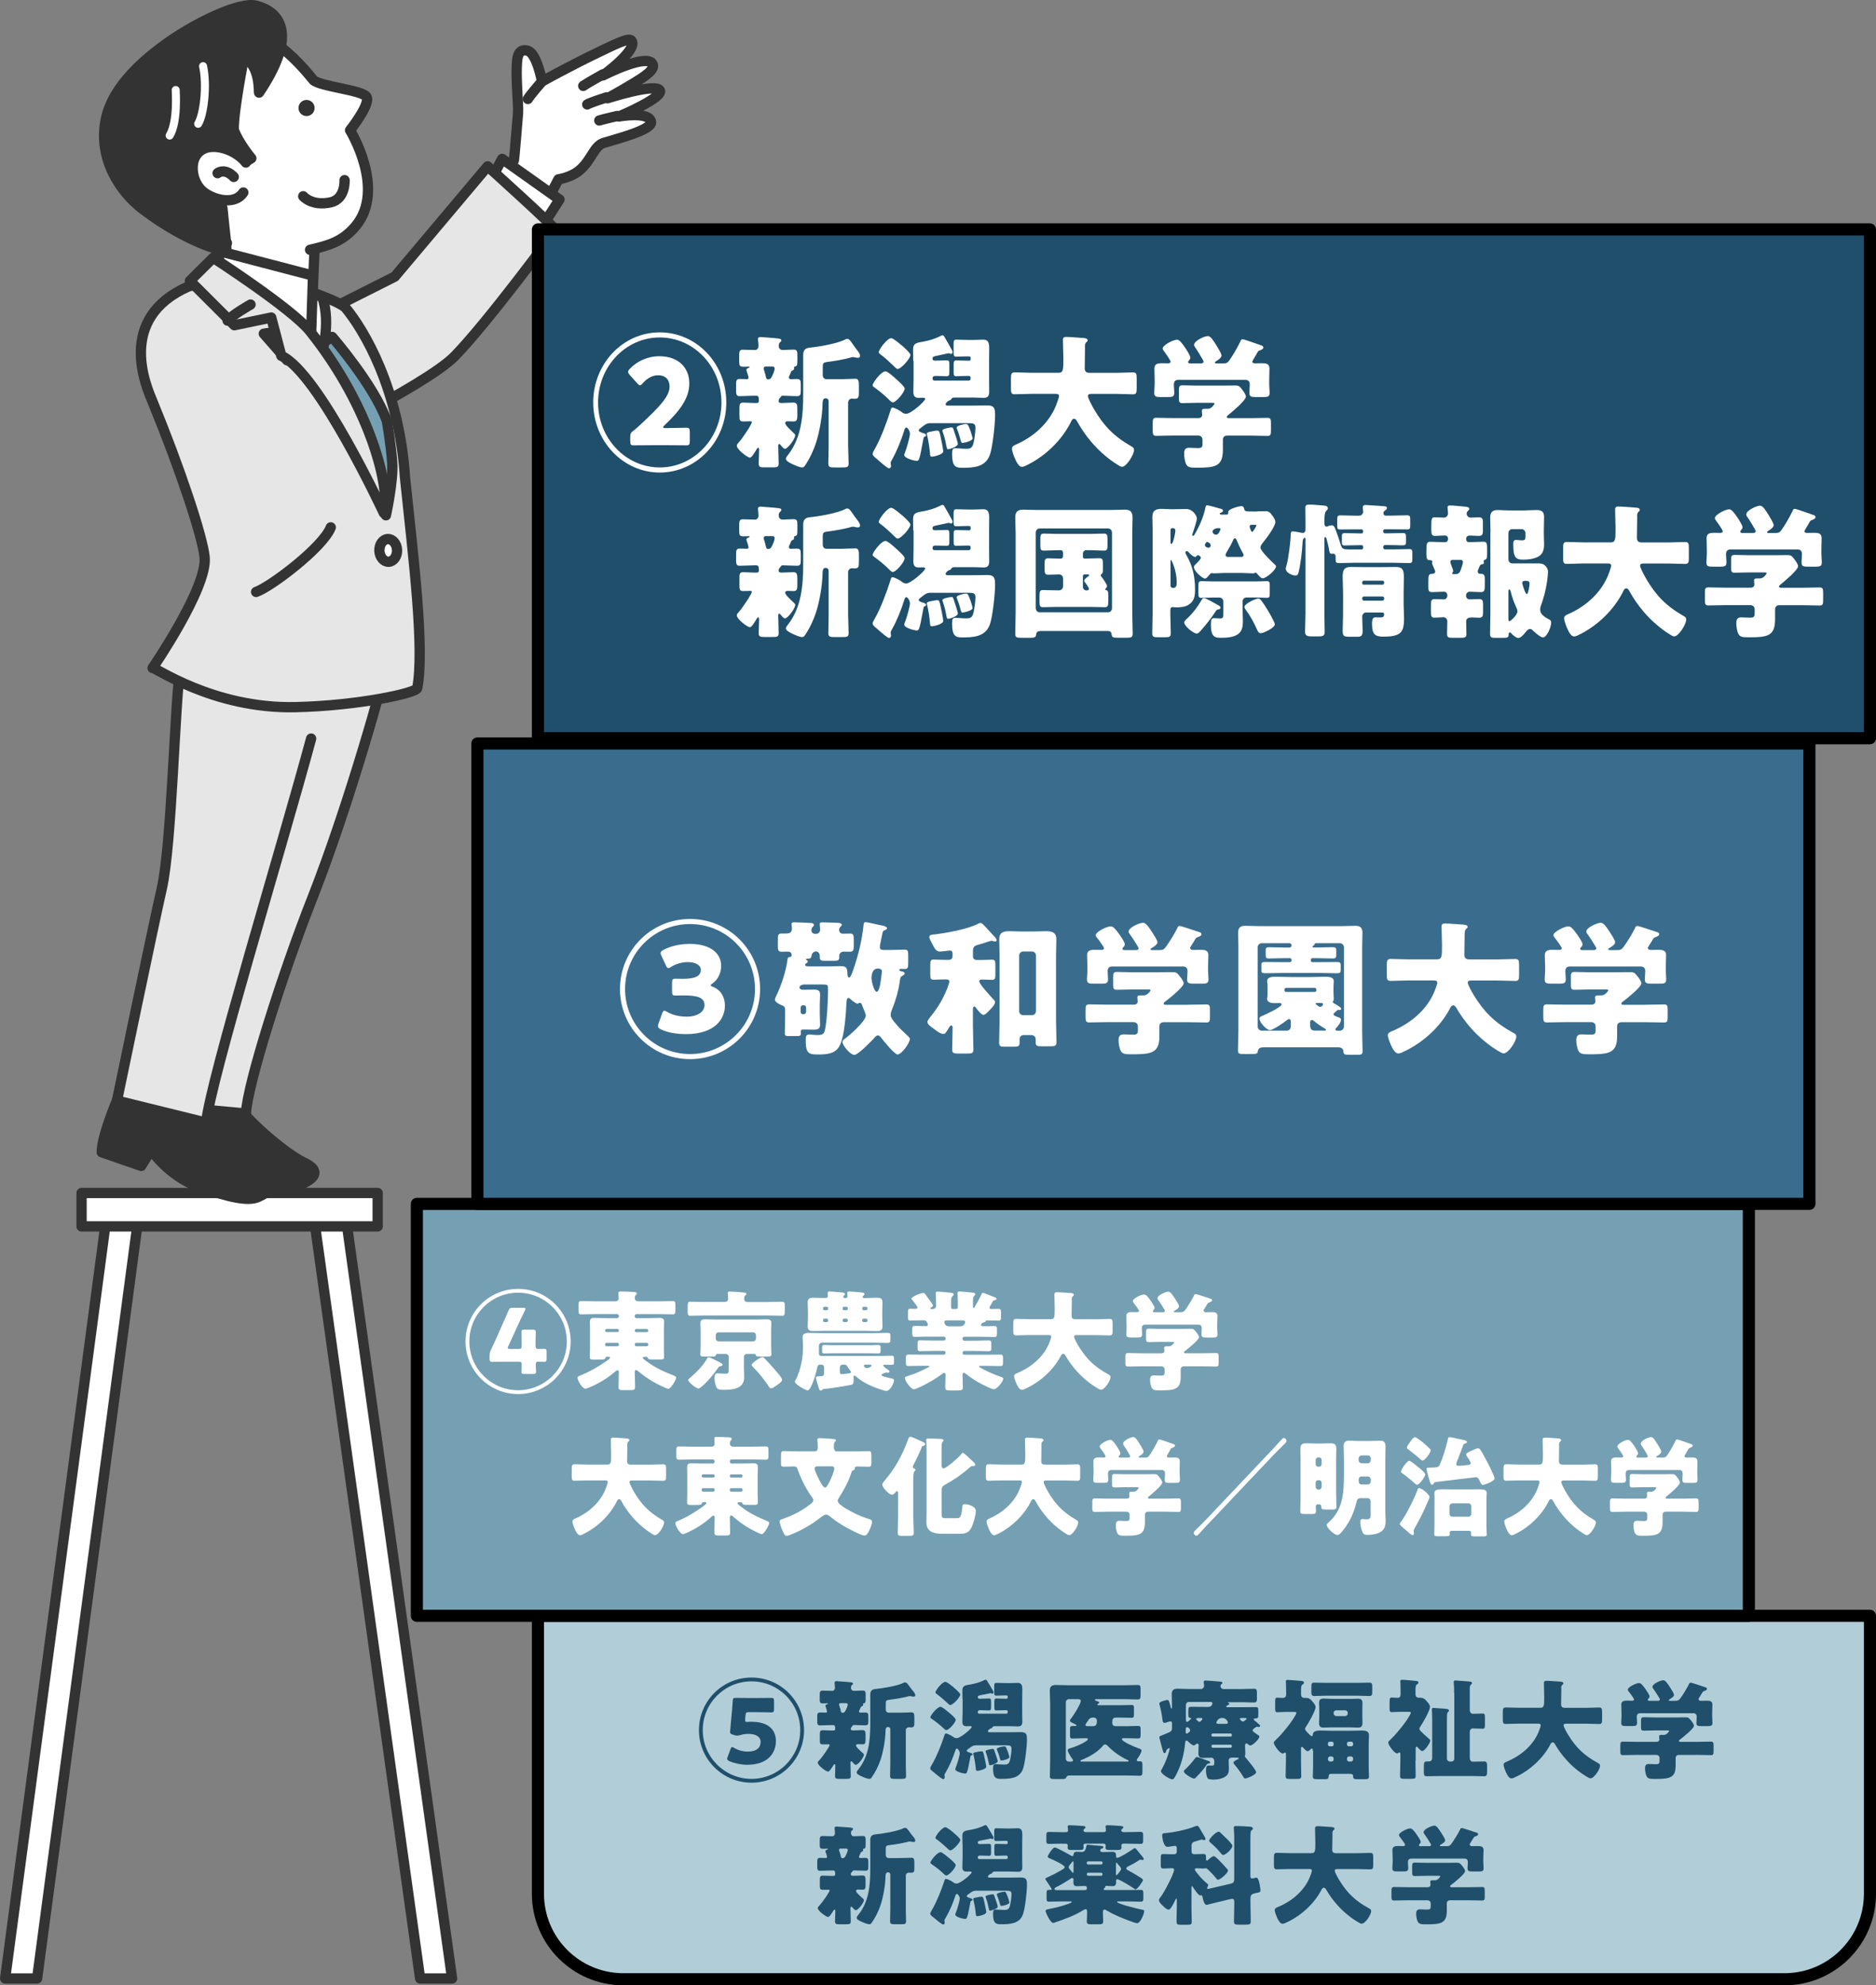<?xml version="1.0" encoding="UTF-8"?><svg id="_レイヤー_2" xmlns="http://www.w3.org/2000/svg" viewBox="0 0 309.85 327.75"><rect x="0" y="0" width="309.85" height="327.75" fill="#808080" stroke="none"/><defs><style>.cls-1,.cls-2,.cls-3,.cls-4{stroke:#000;stroke-width:2px;}.cls-1,.cls-2,.cls-3,.cls-4,.cls-5,.cls-6,.cls-7,.cls-8,.cls-9,.cls-10,.cls-11{stroke-linecap:round;stroke-linejoin:round;}.cls-1,.cls-5{fill:#75a0b3;}.cls-2{fill:#3a6d8d;}.cls-12,.cls-8{fill:#fff;}.cls-13,.cls-9{fill:#333;}.cls-14,.cls-3{fill:#1f4f6b;}.cls-4{fill:#b1ced8;}.cls-5,.cls-6,.cls-7,.cls-8,.cls-9,.cls-11{stroke:#333;stroke-width:1.7px;}.cls-6{fill:#eec641;}.cls-7{fill:#e6e6e7;}.cls-10{stroke:#fff;stroke-width:1.32px;}.cls-10,.cls-11{fill:none;}</style></defs><g id="_数字でみるのパーツ"><polygon class="cls-8" points="69.39 326.62 74.67 326.62 56.86 199.1 51.58 199.1 69.39 326.62"/><polygon class="cls-8" points="6.13 326.62 .85 326.62 17.83 199.1 23.11 199.1 6.13 326.62"/><rect class="cls-8" x="13.46" y="196.95" width="48.91" height="5.51" transform="translate(75.84 399.41) rotate(180)"/><path class="cls-8" d="m92.25,29.6s1.99-.28,3.39-1.42c2.06-1.68,2.43-4.08,4.08-4.59,1.95-.61,8-2.12,7.81-3.45-.26-1.82-5.29-.91-5.29-.91,0,0,7.63-3.22,6.71-4.35-.92-1.13-8.6,1.34-8.6,1.34,0,0,2.09-1.14,4.21-2.42,1.88-1.14,3.88-2.39,3.14-3.35-.55-.71-2.34-.33-4.1.28-2.03.71-4.02,1.73-4.02,1.73,0,0,5.87-4.25,4.71-5.76-.43-.56-3,.76-5.52,1.96-4.29,2.05-9.25,4.78-9.25,4.78,0,0-.85-4.58-2.32-5.05-.57-.18-1.54-.26-1.76,1.4-.34,2.57.23,7.54.12,8.9-.19,2.25-.56,6.94-.68,7.77l-3.85,6.17,7.24,4.58,3.96-7.6Z"/><path class="cls-8" d="m89.53,13.44s-2.14,2.46-2.34,2.9"/><path class="cls-8" d="m99.59,12.27s-2.78,1.55-3.26,1.91"/><path class="cls-8" d="m100.19,16.07s-2.8.9-3.2,1.17"/><path class="cls-8" d="m101.95,19.15s-2.4.55-2.97.74"/><polyline class="cls-8" points="80.31 31.1 82.94 26.23 92.41 32.94 89.64 37.24"/><path class="cls-7" d="m46.63,75.07s23.52-11.22,28.47-16.27c5.42-5.54,16.48-20.52,16.64-20.82.16-.3-11.2-10.52-11.2-10.52l-15.34,18.21-18.42,9.28s-5.47-1.92-10.81-.46"/><polyline class="cls-8" points="52.01 39.72 51.58 49.77 35.41 44.3 38.05 37.23"/><path class="cls-9" d="m19.31,181.7s-2.51,5.89-2.51,8.52l6.52,2.26,1.63-2.63s3.01,4.39,7.89,6.08c4.89,1.69,8.08,2.44,9.77,1.69,1.69-.75,3.57-2.07.38-3.57-3.2-1.5-9.77-7.33-10.71-9.21-.94-1.88-12.97-3.13-12.97-3.13Z"/><path class="cls-9" d="m25.95,180.45s-1.5,5.64-1.5,8.27l8.65,2.07.56-2.82s1.5,4.13,6.39,5.83c4.89,1.69,8.08,2.44,9.77,1.69,1.69-.75,3.57-2.07.38-3.57-3.2-1.5-9.77-7.33-10.71-9.21-.94-1.88-13.53-2.26-13.53-2.26Z"/><path class="cls-7" d="m63.92,109.34c-.15,1.43-6.05,22.99-12.4,39.09-4.76,12.05-10.68,30.58-10.9,35.4l-13.53-1.25s3.76-58.39,6.26-70.67l30.57-2.57Z"/><path class="cls-7" d="m51.39,121.93c-5.11,18.86-16.56,56.15-17.35,63.4l-14.72-3.63s5.99-28.87,7.39-34.96c1.69-7.33,2.16-31.15,3.13-37.09l23.06,4.76"/><path class="cls-7" d="m57.01,50.73c-1.12-.83-2.77-1.49-7-3.06-4.65-1.72-18.07-.74-18.86-.39-12.06,5.29-6.96,16.6-5.94,19.07,4.5,10.93,8.25,22.18,8.59,25.65.49,5.05-8.6,18.28-8.6,18.28-.01-.44,9.84,6.78,23.6,6.46,10.51-.24,19.97-2.35,20.12-3.14,1.22-6.58-.62-21.27-2.03-34.78-.95-14.54-6.72-24.32-9.89-28.1Z"/><polygon class="cls-6" points="51.86 53.79 43.57 55.09 47.41 59.47 51.4 59.09 51.86 53.79"/><path class="cls-5" d="m54.85,55.62s6.88,7.88,9.05,13.89c0,0,.67,3.82.88,6.82.22,3-1.04,8.74-1.04,8.74l-5.5-12.04s-5.65-12.53-6.08-15.66l2.68-1.75Z"/><path class="cls-8" d="m53.24,49.06l-3.23-1.39s.14,3.39-1.56,5.21l4.57,5.94s1.74-5.33.21-9.76Z"/><path class="cls-8" d="m51.21,41.24c3.15-.72,5.43-1.39,7.55-3.94,5.04-6.09-.94-15.8-.94-15.8,0,0,3.52-4.45,2.69-5.55-.83-1.1-7.57-1.66-8.74-2.72-.4-.37-8.75-11.9-16.49-7.48-20.71,11.85-16.16,31.65,2.2,34.36"/><path class="cls-13" d="m49.91,18.95c.62.4,1.45.22,1.84-.4.4-.62.22-1.45-.4-1.84-.62-.4-1.45-.22-1.84.4-.4.62-.22,1.45.4,1.84Z"/><path class="cls-8" d="m50.08,32.4s1.42,1.69,4.54,1c2.48-.55,2.29-3.66,2.29-3.66"/><path class="cls-9" d="m17.49,19.62c1.16-5.52,6.57-10.04,10.62-12.86C32.34,3.82,39.57.23,42.3.94c4.59,1.19,6.49,5.44.49,14.35-.07.11.25-4.49-2.49-5.81,0,0-1.78,8.97-1.69,11.96.86,2.29,2.9,4.69,2.9,4.69l-.52.32s-6.47-2.4-7.85,3.18c-.42,1.69,3.56,4.24,3.59,4.65.31,3.51.88,7.14.56,7.21,0,0-5.81-1-13.67-6.93-3.72-2.81-7.52-8.34-6.13-14.94Z"/><path class="cls-8" d="m40.19,31.78c-1.27,2-4.55,1.4-6.47,0-1.92-1.41-2.47-4.58-1.25-6.25,1.14-1.55,3.26-1.56,5.26-.78,1.31.51,2.5,1.52,2.88,2.08"/><path class="cls-8" d="m38.61,29.21c-1.3-1.35-2.39-.86-2.67-.62"/><line class="cls-6" x1="45.94" y1="6.91" x2="41.73" y2="10.34"/><polygon class="cls-8" points="36.49 41.53 51.7 45.5 51.38 55.3 34.14 48.34 36.49 41.53"/><path class="cls-7" d="m35.21,42.55s12.96,8.37,15.96,12.09c10.32,12.85,13.39,26.48,12.22,30.04,0,0-10.79-23.2-16.93-25.94l-1.66-6.32-6.09,1.27-7.34-7.33,3.85-3.81Z"/><path class="cls-7" d="m41.38,50.28s-3,1.7-3.79,2.65"/><path class="cls-11" d="m54.63,87.06c-1.28,3.32-10.02,9.89-12.33,10.66"/><path class="cls-8" d="m62.66,90.93c.05,1.04.74,1.85,1.54,1.81s1.42-.9,1.38-1.94c-.05-1.04-.74-1.85-1.54-1.81-.81.04-1.42.9-1.38,1.94Z"/><path class="cls-10" d="m33.54,10.92c.69,3.2.13,7.96-.81,9.52"/><path class="cls-10" d="m29.02,14.86c0,.25.38,5.26-1,7.52"/><path class="cls-4" d="m88.85,266.75v45.89c0,7.79,6.32,14.11,14.11,14.11h191.78c7.79,0,14.11-6.32,14.11-14.11v-45.89H88.85Z"/><rect class="cls-1" x="68.85" y="198.75" width="220" height="68"/><rect class="cls-2" x="78.85" y="122.74" width="220" height="76"/><path class="cls-14" d="m124.12,276.94c4.81,0,8.68,3.87,8.68,8.68s-3.89,8.68-8.68,8.68-8.68-3.89-8.68-8.68,3.87-8.68,8.68-8.68Zm0,.63c-4.45,0-8.05,3.6-8.05,8.05s3.62,8.05,8.05,8.05,8.05-3.6,8.05-8.05-3.6-8.05-8.05-8.05Zm.09,6.68c2.34,0,3.94,1.03,3.94,3.17,0,1.87-1.19,3.92-4.75,3.92-.94,0-2.07-.22-2.92-.59-.25-.13-.38-.23-.38-.4,0-.09.04-.2.09-.34l.45-1.21c.09-.25.16-.38.29-.38.09,0,.2.05.34.14.68.41,1.51.61,2.2.61,1.53,0,2.16-.68,2.16-1.6s-.9-1.33-2-1.33c-.5,0-.94.07-1.28.18-.25.07-.41.11-.58.11-.2,0-.4-.05-.72-.16-.36-.11-.47-.2-.47-.47,0-.07.02-.23.04-.4.04-.38.09-.95.11-1.24l.18-1.98c.05-.54.09-1.08.11-1.46.02-.43.09-.52.45-.52.25,0,1.75.02,2.54.02h.86c.79,0,2.39-.02,2.52-.02.38,0,.45.11.45.52v1.35c0,.41-.07.52-.45.52-.13,0-1.73-.04-2.52-.04h-1.15c-.47,0-.54.07-.59.54l-.04.47c-.02.14-.02.27-.02.32,0,.23.09.29.34.29.14,0,.5-.04.79-.04Z"/><path class="cls-14" d="m141.87,282.55c0,.14.14.18.27.18.23,0,.49-.02.74-.02.5,0,.54.18.54.72v.68c0,.52-.04.72-.52.72-.59,0-1.17-.05-1.75-.05h-.07c-.18,0-.22.05-.27.14-.04.04-.04.05-.07.09-.13.11-.22.25-.22.41,0,.25.25.25.41.25.5,0,1.01-.05,1.49-.05s.54.23.54.81v.74c0,.56-.04.79-.5.79-.25,0-.5-.02-.76-.02-.13,0-.32.05-.32.22,0,.25.68.85,1.04,1.17.05.05.11.09.14.13.07.05.13.13.13.23,0,.43-.97,1.66-1.33,1.66-.18,0-.36-.23-.47-.34-.05-.07-.2-.25-.29-.25s-.13.14-.13.22v.16c0,.68.05,1.35.05,2.04,0,.45-.2.49-.79.49h-1.04c-.58,0-.77-.04-.77-.49,0-.56.05-1.13.05-1.71,0-.07-.02-.23-.11-.23-.13,0-.23.22-.29.31-.13.2-.56.92-.79.92-.32,0-1.71-1.01-1.71-1.46,0-.16.07-.23.2-.36.59-.61,1.76-2.32,1.76-2.58,0-.11-.14-.11-.22-.11-.29,0-.59.02-.88.02-.49,0-.52-.18-.52-.72v-.88c0-.52.04-.74.5-.74s.96.05,1.44.05h.2c.25,0,.4-.02.4-.25,0-.43-.04-.65-.34-.65h-.36c-.58,0-1.17.05-1.75.05-.27,0-.52,0-.52-.58v-.88c0-.43.04-.67.47-.67.29,0,.58.02.88.02.13,0,.27,0,.27-.18,0-.11-.18-.67-.23-.79-.02-.05-.04-.11-.04-.16,0-.16.22-.23.34-.27.04-.02.09-.05.09-.09,0-.05-.14-.05-.16-.05-.22,0-.45.02-.67.02-.5,0-.54-.18-.54-.72v-.65c0-.49.04-.74.47-.74.56,0,1.1.04,1.64.04.22,0,.41-.23.41-.49,0-.16-.04-.56-.05-.72,0-.04-.02-.11-.02-.14,0-.22.18-.25.36-.25.2,0,1.64.13,1.91.14.07.02.14.02.22.02.34.04.56.05.56.25,0,.11-.09.16-.2.25-.13.13-.14.29-.14.47,0,.23.2.47.49.47.47,0,.94-.05,1.42-.05s.52.18.52.76v.47c0,.81-.04.81-.38.9-.04.02-.07.05-.07.09,0,.02.04.07.04.13,0,.16-.14.22-.27.27-.11.05-.16.18-.2.29-.07.18-.23.45-.23.58Zm-2.68.2c.32,0,.41-.25.54-.5.11-.22.29-.63.29-.85,0-.16-.14-.23-.29-.23h-.88c-.13,0-.27.05-.27.22,0,.13.09.32.13.45.07.2.13.41.16.61.04.16.09.29.25.31h.07Zm10.41,8.39c0,.68.05,1.35.05,2.04,0,.45-.22.49-.79.49h-1.04c-.59,0-.81-.04-.81-.49,0-.68.04-1.35.04-2.04v-5.69c0-.18-.14-.34-.34-.34h-.11c-.34,0-.34.52-.34.67-.04,1.48-.38,3.44-.85,4.81-.34.99-.85,2.02-1.46,2.86-.09.13-.18.22-.36.22-.32,0-.92-.25-1.31-.43-.4-.18-.79-.38-.79-.65,0-.18.22-.4.32-.54,1.69-2.09,1.93-4.81,1.93-7.4v-4.88c0-.61.25-.88.86-.94,1.17-.11,3.64-.5,4.66-1.03.07-.04.13-.05.22-.05.25,0,.38.16.72.63.14.2.32.45.58.76.14.16.4.49.4.72,0,.11-.11.23-.23.23-.14,0-.25-.02-.38-.04-.09-.02-.25-.05-.34-.05-.11,0-.27.05-.4.09-.79.2-1.91.4-2.74.49-.77.09-.79.16-.79.7v.92c0,.36.18.54.54.54h1.91c.59,0,1.21-.05,1.8-.05.43,0,.47.31.47.86v.76c0,.68-.04.86-.58.86-.11,0-.22-.02-.31-.02-.32,0-.52.22-.52.5v5.49Z"/><path class="cls-14" d="m158.97,280.45c0-.5-.02-1.04-.02-1.39,0-.85.56-.83,1.4-.99.7-.13,1.4-.32,2.05-.63.11-.05.27-.14.4-.14.09,0,.16.07.22.16.32.5.63,1.04.94,1.57.09.14.14.25.14.36s-.07.22-.18.22c-.05,0-.13-.04-.18-.05-.05-.02-.11-.04-.14-.04-.02,0-.09.02-.18.04-.14.04-1.13.23-1.24.25-.58.11-.68.14-.68.38,0,.22.16.25.34.25.5,0,1.01-.04,1.51-.04.31,0,.34.13.34.54v.85c0,.43-.04.58-.34.58-.49,0-.97-.04-1.44-.04-.16,0-.41.04-.41.25v.11c0,.13.11.22.23.22h4.48c.13,0,.23-.09.23-.22v-.13c0-.23-.16-.23-.38-.23-.49,0-.99.04-1.49.04-.31,0-.34-.13-.34-.58v-.83c0-.41.04-.56.34-.56.54,0,1.1.04,1.64.04.16,0,.23-.05.23-.22v-.13c0-.14-.07-.2-.34-.2-.5,0-1.04.04-1.55.04-.31,0-.34-.16-.34-.54v-.9c0-.52.04-.67.34-.67.56,0,1.12.04,1.67.04h.56c.45,0,.9-.04,1.33-.04.67,0,.74.52.74,1.06,0,.59-.02,1.19-.02,1.78v2.09c0,.49.02.99.02,1.49s-.16.77-.7.77c-.45,0-.92-.04-1.37-.04h-2.39c-.34,0-.4.05-.5.22-.05.09-.11.11-.18.13-.31.09-.54.34-.54.49,0,.13.14.16.25.16h3.21c.67,0,1.31-.02,1.98-.02.99,0,1.01.45,1.01,1.3,0,.97-.31,3.87-.68,4.84-.59,1.51-2.12,1.58-3.64,1.58-.85,0-1.28-.2-1.28-1.73,0-.54.09-.7.45-.7.25,0,.88.07,1.39.07.56,0,.79-.13.94-.67.13-.47.27-1.44.27-1.93,0-.52-.23-.58-.94-.58h-4.93c-.47,0-.68.16-1.19.54-.11.07-.34.22-.34.36s.29.23.49.31c.05,0,.11.02.14.04.13.04.32.09.32.25,0,.13-.13.16-.22.18-.09.04-.11.11-.16.41-.02.09-.04.22-.07.36-.41,2.2-.5,2.21-.77,2.21-.32,0-1.62-.32-1.62-.72,0-.09.07-.27.11-.36.18-.4.63-1.89.63-2.29,0-.34-.32-.76-.47-.76-.18,0-.25.29-.29.41-.41,1.22-.9,2.39-1.55,3.51-.09.14-.22.32-.22.5,0,.11.05.23.05.34,0,.14-.11.29-.25.29-.11,0-.32-.14-.61-.36-.41-.31-.77-.63-.97-.79-.36-.27-.56-.43-.56-.65,0-.14.13-.34.23-.52l.07-.13c.72-1.19,1.55-3.28,1.98-4.61.11-.32.13-.47.29-.47.25,0,.88.32,1.13.5.22.16.36.27.65.27.65,0,2.49-1.58,2.49-1.85,0-.14-.23-.14-.32-.14-.16,0-.34.02-.5.02-.4,0-.72-.09-.72-.77,0-.5.04-1.01.04-1.49v-2.3Zm-2.25,2.25c.23.2,1.13.95,1.13,1.19,0,.49-1.13,1.73-1.55,1.73-.14,0-.32-.16-.47-.31-.54-.52-1.37-1.17-1.98-1.58-.11-.07-.18-.13-.18-.23,0-.31,1.12-1.73,1.67-1.73.27,0,1.06.67,1.37.94Zm.77-4.14c.22.18,1.12.94,1.12,1.17,0,.45-1.22,1.75-1.67,1.75-.11,0-.25-.14-.43-.31-.59-.54-1.19-1.08-1.85-1.55-.07-.05-.16-.13-.16-.22,0-.34,1.1-1.75,1.64-1.75.27,0,1.12.7,1.37.9Zm5.01,11.11c.07.27.4,1.82.4,2,0,.41-1.26.67-1.46.67-.23,0-.25-.11-.27-.32-.05-.72-.22-1.73-.41-2.43,0-.02-.02-.05-.02-.07,0-.23.54-.27.72-.31.25-.05.4-.09.63-.09s.27.02.41.56Zm2.29,1.1c0,.31-1.01.65-1.26.65-.16,0-.16-.07-.34-.92-.09-.45-.25-.88-.4-1.33,0-.02-.02-.05-.02-.07,0-.22,1.03-.38,1.21-.38.16,0,.18.05.36.59.13.36.45,1.28.45,1.46Zm1.1-2.47c.2,0,.25.07.56.86.07.18.27.83.27.92,0,.31-1.08.56-1.3.56-.2,0-.2-.07-.36-.67-.09-.32-.22-.65-.34-.97-.05-.13-.09-.2-.09-.25,0-.25,1.01-.45,1.26-.45Z"/><path class="cls-14" d="m173.44,280.99c0-.61-.05-1.24-.05-1.87,0-.74.34-.95,1.03-.95.63,0,1.24.04,1.85.04h9.51c.7,0,1.4-.04,2.11-.04.45,0,.49.16.49.7v.97c0,.54-.04.72-.49.72-.7,0-1.4-.05-2.11-.05h-4.75c-.09,0-.18.02-.18.11,0,.11.14.14.23.18.09.02.47.14.47.27s-.14.18-.2.2c-.05.02-.11.07-.11.13s.02.11.22.11h3.69c.58,0,1.13-.04,1.71-.04.4,0,.43.14.43.59v.88c0,.5-.04.65-.43.65-.58,0-1.13-.04-1.71-.04h-.86c-.56,0-.58.45-.58.9,0,.32.22.52.54.52h2c.58,0,1.15-.04,1.73-.04.38,0,.41.16.41.68v.72c0,.56-.07.67-.45.67-.56,0-1.13-.05-1.69-.05h-.63c-.13,0-.32,0-.32.18,0,.38,2.11,1.26,2.54,1.42.25.09.7.2.7.43,0,.34-.47,1.08-.68,1.35-.05.07-.11.14-.11.23,0,.14.18.22.31.22.05,0,.09-.02.14-.02.45,0,.49.16.49.68v.99c0,.54-.04.72-.47.72-.7,0-1.42-.04-2.12-.04h-9.47c-.27,0-.43.09-.54.34-.09.23-.31.25-.74.25h-1.03c-.74,0-.92-.04-.92-.5,0-.79.05-1.6.05-2.39v-9.83Zm3.44,9.83c.13,0,.34-.02.34-.22,0-.09-.05-.16-.11-.23-.2-.27-.76-1.12-.76-1.42,0-.22.25-.29.43-.34.79-.22,1.87-.67,2.56-1.13.18-.13.34-.23.34-.34,0-.14-.11-.18-.27-.18h-.54c-.58,0-1.15.05-1.71.05-.4,0-.43-.14-.43-.59v-.92c0-.43.04-.56.43-.56h.47c.05,0,.18,0,.18-.09,0-.13-.58-.38-.7-.43-.14-.07-.4-.2-.4-.38,0-.11.18-.32.25-.41.34-.41,1.55-2.34,1.55-2.83,0-.27-.27-.29-.49-.29h-1.48c-.27,0-.5.23-.5.5v9.31c0,.29.2.49.5.5h.32Zm9.34,0c.09,0,.2-.02.2-.13,0-.07-.11-.11-.2-.14-1.19-.56-2.38-1.39-3.28-2.34-.11-.11-.23-.22-.4-.22-.2,0-.31.13-.41.25-.9,1.06-2.21,1.78-3.48,2.3-.07.02-.2.07-.2.16s.07.11.2.11h7.56Zm-5.64-5.85c.54,0,.59-.47.59-.9,0-.32-.23-.52-.54-.52h-.05c-.56,0-.7.22-.94.59-.07.11-.14.23-.25.38-.05.07-.11.14-.11.23,0,.2.22.22.36.22h.94Z"/><path class="cls-14" d="m206.85,285.62c0,.2.49.5.77.7.05.04.11.07.16.11.13.07.22.11.22.27,0,.41-1.12,1.46-1.49,1.46-.14,0-.31-.14-.41-.23-.05-.05-.16-.11-.23-.11-.22,0-.23.23-.23.38,0,.45.04.88.04,1.24,0,.13,0,.25-.05.36-.02.05-.02.07-.02.13,0,.11.05.16.13.23.22.25.43.52.65.79.23.29,1.08,1.33,1.08,1.62,0,.41-1.49,1.03-1.8,1.03-.16,0-.23-.11-.31-.25-.4-.7-.95-1.42-1.48-2.07-.07-.07-.16-.18-.16-.29,0-.23.54-.47.74-.56.05-.04.14-.07.14-.14,0-.09,0-.14-.99-.14-.34,0-.68.07-.68.49s.04.85.04,1.28c0,.67-.09,1.08-.7,1.44-.5.31-1.24.43-1.84.43-.2,0-.72-.02-.88-.14-.27-.22-.36-.99-.36-1.31,0-.52.04-.88.41-.88.16,0,.32.02.49.02.43,0,.47-.07.47-.52v-.16c0-.23-.05-.63-.54-.63-.43,0-.86.04-1.28.04-.52,0-.81-.16-.81-.72,0-.38.04-.85.04-1.35,0-.16-.05-.29-.23-.29-.09,0-.16.05-.23.11-.09.09-.22.18-.34.18-.29,0-.68-.41-.88-.59-.07-.09-.18-.2-.31-.2-.22,0-.22.22-.23.38-.18,1.69-.52,3.21-1.24,4.75-.13.27-.41.85-.59,1.08-.09.13-.18.18-.34.18-.34,0-1.84-.88-1.84-1.35,0-.09.07-.22.13-.29.59-1.03,1.01-2.14,1.3-3.29.02-.05.02-.07.02-.09,0-.09-.04-.13-.09-.13-.02,0-.4.11-.49.5-.02.07-.05.32-.27.32-.2,0-.25-.27-.43-.92-.05-.23-.43-1.58-.43-1.71s.13-.18.4-.29c.07-.02.14-.05.23-.09,1.12-.47,1.46-.52,1.46-1.06v-.88c0-.2-.14-.29-.27-.29-.07,0-.14.02-.2.05-.18.05-.58.2-.76.2-.22,0-.31-.2-.32-.38-.07-.68-.31-1.96-.5-2.61-.02-.05-.04-.13-.04-.18,0-.2.18-.29.65-.45.16-.05.5-.16.68-.16.23,0,.31.25.47.88.02.11.05.23.09.38.02.05.05.16.11.16.09,0,.09-.18.09-.25v-.22c0-.63-.04-1.26-.04-1.89,0-.7.32-.92.99-.92.59,0,1.19.05,1.78.05h2.07c.27,0,.5-.23.5-.5,0-.16-.02-.4-.05-.54v-.13c0-.22.2-.23.36-.23.23,0,1.75.13,2.07.16.29.02.65.02.65.22,0,.11-.07.14-.18.23-.09.07-.14.2-.14.31,0,.27.25.49.5.49h2.92c.7,0,1.4-.05,2.11-.05.43,0,.49.2.49.72v.9c0,.47-.07.65-.49.65-.7,0-1.4-.05-2.11-.05h-2.07s-.11,0-.11.05.05.07.11.09c.05.04.11.09.11.14,0,.14-.16.18-.27.22-.09.04-.23.09-.23.22,0,.05.05.11.13.11h2.39c.76,0,1.51-.02,2.27-.02.47,0,.5.11.5.59v.45c0,.72,0,.81-.49.83-.11,0-.27.02-.27.16,0,.11.14.18.43.43.07.07.16.14.25.22.16.14.38.29.38.41,0,.09-.09.2-.23.2-.07,0-.16-.02-.23-.04-.02,0-.05-.02-.07-.02-.05,0-.07.02-.11.04-.4.27-.58.36-.58.56Zm-7.38,5.04c.25.09.41.16.41.29s-.14.16-.25.18c-.25.05-.25.07-.4.29-.52.77-.95,1.24-1.6,1.91-.11.13-.25.29-.43.29-.25,0-1.67-.77-1.67-1.19,0-.13.07-.2.16-.27.52-.45,1.37-1.41,1.75-1.96.07-.07.13-.14.23-.14.2,0,.86.25,1.31.43.22.07.34.13.49.18Zm-3.64-4.7c0,.11.04.23.18.23.13,0,.27-.14.36-.22.13-.09.2-.14.2-.32,0-.29-.4-.52-.5-.52-.23,0-.23.22-.23.83Zm.54-4.99c-.29,0-.5.23-.5.5v2.41c0,.14,0,.38.2.38.18,0,.7-.54.7-.58,0-.02-.02-.04-.07-.04-.36-.04-.43-.13-.43-.63v-.54c0-.59.05-.7.5-.7.76,0,1.53.02,2.29.02h.5c.63,0,.68-.54.68-.59,0-.13-.09-.23-.23-.23h-3.64Zm1.44,3.12c.11.11.16.16.29.16.25,0,.5-.41.5-.47,0-.14-.13-.16-.23-.16-.61,0-.79,0-.79.18,0,.09.14.2.23.29Zm5.65,2.29c0-.11-.09-.2-.2-.2h-2.97c-.11,0-.2.09-.2.2v.11c0,.11.09.2.2.2h2.97c.11,0,.2-.07.2-.2v-.11Zm0,1.87c0-.13-.09-.22-.22-.22h-2.92c-.13,0-.23.09-.23.22v.05c0,.13.11.23.23.23h2.92c.13,0,.22-.11.22-.23v-.05Zm-1.01-3.66c.14,0,.36-.04.36-.22,0-.05-.22-.76-.94-.76-.77,0-.97.72-.97.79,0,.14.2.18.34.18h1.21Zm2.54-.54c.09.09.16.14.31.14s.25-.11.45-.27c.05-.04.14-.09.14-.16,0-.14-.18-.14-.29-.14h-.36c-.27,0-.45,0-.45.14,0,.11.11.2.2.29Z"/><path class="cls-14" d="m216.82,289.02c0-.22,0-.36-.14-.36-.13,0-.23.14-.31.22-.11.11-.25.22-.41.22-.2,0-.58-.41-.7-.56-.07-.07-.13-.14-.22-.14-.16,0-.16.14-.16.31v2c0,.83.04,1.64.04,2.47,0,.47-.18.5-.77.5h-1.04c-.58,0-.77-.04-.77-.49,0-.83.05-1.66.05-2.49v-1.03c0-.22,0-.34-.13-.34-.07,0-.14.04-.18.07-.07.05-.14.09-.23.09-.45,0-1.46-1.4-1.46-1.78,0-.2.16-.31.29-.43.79-.74,1.76-1.91,2.4-2.77.22-.29,1.04-1.48,1.04-1.75,0-.14-.2-.14-.38-.14h-1.58c-.5,0-.99.05-1.19.05-.32,0-.36-.2-.36-.65v-.97c0-.63.04-.79.36-.79.27,0,.58.05.81.05.38,0,.65-.11.65-.61v-.27c0-.99-.05-1.76-.05-1.85,0-.22.14-.25.34-.25.32,0,1.73.13,2.11.16.36.04.54.07.54.29,0,.18-.13.25-.32.38-.14.09-.16.52-.16.86v.72c0,.41.27.56.49.56h.27c.5,0,.74.16,1.08.54.04.04.07.07.09.13.22.23.47.56.47.85,0,.59-1.21,2.72-1.6,3.26-.07.11-.14.23-.14.36,0,.23.45.65.72.9.07.05.13.11.16.14.07.07.13.13.22.13.18,0,.18-.2.18-.29.05-.59.81-.63,1.24-.63.61,0,1.24.04,1.85.04h3.1c.61,0,1.24-.04,1.85-.04.56,0,1.24.05,1.24.77,0,.29-.05.83-.05,1.51v3.64c0,.67.05,1.4.05,1.66,0,.41-.27.45-.61.45h-1.42c-.32,0-.59-.04-.59-.43v-.11c0-.27-.29-.34-.52-.34h-3.11c-.32,0-.41.18-.41.32v.11c0,.4-.23.45-.59.45h-1.42c-.34,0-.61-.05-.61-.45,0-.22.05-1.06.05-1.66v-2.58Zm7.42-11.2c.63,0,1.26-.04,1.91-.04.5,0,.5.22.5.86v.63c0,.5-.02.72-.49.72-.65,0-1.3-.05-1.93-.05h-5.22c-.65,0-1.28.05-1.93.05-.43,0-.49-.22-.49-.65v-.68c0-.67,0-.88.5-.88.63,0,1.28.04,1.91.04h5.22Zm-1.3,2.65c.45,0,.9-.04,1.33-.04.52,0,.76.18.76.72,0,.34-.02.72-.02,1.1v1.13c0,.38.02.74.02,1.1,0,.54-.23.72-.74.72-.45,0-.9-.04-1.35-.04h-2.99c-.45,0-.9.04-1.33.04-.52,0-.76-.18-.76-.72,0-.36.04-.72.04-1.1v-1.13c0-.38-.04-.76-.04-1.1,0-.54.23-.74.74-.74.45,0,.9.05,1.35.05h2.99Zm-2.67,7.35c0-.16-.13-.29-.29-.29h-.36c-.14,0-.29.13-.29.29v.18c0,.16.14.29.29.29h.36c.16,0,.29-.11.29-.29v-.18Zm0,2.5c0-.2-.14-.36-.34-.36h-.23c-.2,0-.36.16-.36.36v.13c0,.2.16.36.36.36h.23c.2,0,.34-.16.34-.36v-.13Zm0-7.45c0,.23.2.43.43.43h1.48c.23,0,.43-.2.43-.43v-.09c0-.23-.2-.43-.43-.43h-1.48c-.23,0-.43.18-.43.43v.09Zm3.22,4.95c0-.16-.14-.29-.29-.29h-.43c-.16,0-.29.13-.29.29v.18c0,.16.13.29.29.29h.43c.14,0,.27-.11.29-.29v-.18Zm0,2.5c0-.2-.16-.36-.36-.36h-.31c-.2,0-.34.16-.34.36v.13c0,.2.14.36.34.36h.31c.22,0,.34-.16.36-.36v-.13Z"/><path class="cls-14" d="m233.78,290.69c0,.83.04,1.64.04,2.47,0,.47-.18.5-.77.5h-1.04c-.58,0-.77-.04-.77-.49,0-.83.05-1.66.05-2.49v-1.03c0-.27-.02-.34-.16-.34-.11,0-.2.16-.4.16-.41,0-1.44-1.39-1.44-1.78,0-.2.16-.31.29-.43.79-.74,1.76-1.91,2.4-2.77.22-.29,1.04-1.48,1.04-1.75,0-.14-.2-.14-.38-.14h-1.58c-.5,0-.99.05-1.19.05-.32,0-.36-.2-.36-.65v-.97c0-.61.04-.79.36-.79.31,0,.65.05.97.05.4,0,.49-.29.49-.63v-.25c0-.99-.05-1.76-.05-1.85,0-.22.14-.25.34-.25.36,0,1.57.13,1.98.16.36.04.67.02.67.29,0,.18-.13.25-.32.38-.14.11-.16.52-.16.86v.68c0,.43.27.59.5.59h.22c.59,0,.85.23,1.22.68.2.22.45.54.45.83,0,.63-1.21,2.7-1.6,3.28-.07.09-.14.18-.14.32,0,.25.14.32.31.5.38.4.79.74,1.19,1.1.16.13.29.22.29.38,0,.32-.88,1.71-1.33,1.71-.2,0-.58-.41-.72-.58-.05-.05-.13-.14-.2-.14-.16,0-.16.22-.16.32v2Zm6.39-11.18c0-.58,0-1.12-.05-1.55-.02-.18-.02-.23-.02-.27,0-.23.14-.27.34-.27.13,0,.31.02.43.04.61.05,1.22.07,1.85.14.14.02.4.05.4.25,0,.13-.09.18-.18.27-.16.16-.18.4-.18.61v3.53c0,.52.31.67.5.67.52,0,1.06-.05,1.6-.05.36,0,.4.16.4.67v1.17c0,.49-.04.67-.38.67-.54,0-1.08-.05-1.62-.05-.22,0-.5.13-.5.61v4.25c0,.36.14.63.56.63.59,0,1.19-.04,1.78-.04.49,0,.52.23.52.9v.74c0,.56-.04.81-.5.81-.68,0-1.37-.04-2.03-.04h-5.38c-.67,0-1.35.04-2.02.04-.49,0-.52-.22-.52-.77v-.47c0-1.06,0-1.21.58-1.21h.31c.18,0,.49-.13.49-.61v-6.25c0-.88-.05-1.48-.05-1.73,0-.2.11-.25.31-.25.11,0,.27.02.4.04.31.02.58.04.81.05.81.05,1.3.07,1.3.34,0,.11-.07.16-.16.25-.13.13-.14.29-.16.45-.02.27-.02,1.26-.02,1.58v5.65c0,.29.23.5.5.5h.22c.29,0,.5-.2.5-.5v-10.8Z"/><path class="cls-14" d="m257.88,278.72c0,.9-.04,1.78-.04,2.68,0,.4.25.54.61.54h3.53c.7,0,1.42-.05,2.14-.05.43,0,.49.18.49.74v1.24c0,.54-.05.74-.49.74-.7,0-1.42-.05-2.14-.05h-3.28c-.16,0-.45,0-.45.27,0,.25.52,1.19.79,1.62,1.21,1.96,2.54,3.33,4.83,4.57.23.13.4.2.4.49,0,.56-.97,2.07-1.57,2.07-.14,0-.31-.09-.43-.16-1.3-.74-2.54-1.76-3.53-2.86-.74-.81-1.39-1.71-1.93-2.65-.07-.13-.2-.27-.36-.27-.25,0-.38.32-.47.5-1.21,2.21-3.22,4.03-5.46,5.13-.04.02-.09.04-.13.05-.23.13-.54.27-.76.27-.4,0-.7-.58-.95-1.13-.11-.25-.34-.85-.34-1.12,0-.29.25-.4.47-.49,2.21-.9,4.25-2.54,5.24-4.75.09-.2.43-1.08.43-1.26,0-.29-.27-.29-.47-.29h-3.15c-.72,0-1.44.05-2.16.05-.45,0-.49-.2-.49-.79v-1.1c0-.61.04-.83.5-.83.7,0,1.42.05,2.14.05h3.55c.63,0,.65-.32.65-1.73,0-.77-.05-1.55-.05-2.34,0-.31.14-.38.43-.38.56,0,1.73.11,2.34.14.16.02.45.07.45.27,0,.11-.05.16-.14.22-.2.14-.22.4-.22.59Z"/><path class="cls-14" d="m280.31,287.56c.76,0,1.51-.04,2.27-.04.41,0,.45.18.45.72v.81c0,.52-.04.7-.43.7-.77,0-1.53-.04-2.29-.04h-2.99c-.36,0-.56.2-.56.54v1.22c0,2.09-1.04,2.21-3.44,2.21-.81,0-1.12-.04-1.33-.4-.2-.32-.29-.97-.29-1.35,0-.45.14-.72.63-.72.34,0,.72.04,1.19.04s.58-.14.58-.5v-.52c0-.32-.23-.52-.56-.52h-3.19c-.77,0-1.53.04-2.3.04-.4,0-.43-.2-.43-.72v-.79c0-.54.04-.72.45-.72.76,0,1.51.04,2.29.04h3.19c.27,0,.52-.09.52-.41,0-.11-.04-.34-.04-.47,0-.25.18-.27.38-.27h.41c.49,0,.87-.59.87-.65,0-.09-.18-.09-.4-.09h-1.94c-.61,0-1.22.04-1.84.04-.43,0-.47-.16-.47-.65v-.92c0-.49.04-.65.47-.65.61,0,1.22.04,1.84.04h3.24c.59,0,1.21-.02,1.8-.02.5,0,.58.11.94.56.2.25.45.59.45.83,0,.47-1.82,1.91-2.25,2.23-.13.09-.23.16-.23.29s.16.14.27.14h2.75Zm.27-7c0,.16.2.22.32.22.32,0,.65-.02.99-.02.47,0,.94.05.94.65,0,.43-.04.96-.04,1.5v.45c0,.4.05.77.05,1.06,0,.5-.25.54-.83.54h-.97c-.59,0-.85-.04-.85-.52,0-.34.05-.68.05-1.03,0-.38-.2-.58-.58-.58h-8.73c-.41,0-.59.2-.59.61,0,.32.05.65.05.97,0,.5-.25.54-.83.54h-.94c-.59,0-.85-.04-.85-.52,0-.31.05-.72.05-1.08v-.45c0-.54-.04-1.06-.04-1.5,0-.59.49-.65.96-.65.29,0,.59.02.83.02.14,0,.32-.05.32-.22,0-.14-.72-1.12-.87-1.28-.09-.11-.16-.22-.16-.34,0-.4,1.35-1.08,1.85-1.08.31,0,.58.32,1.04.95.16.23.7,1.01.7,1.26,0,.18-.11.29-.22.4-.04.04-.07.11-.07.16,0,.16.18.16.29.16h1.35c.13,0,.36-.02.36-.22,0-.07-.05-.16-.13-.29-.2-.34-.74-1.19-.97-1.49-.07-.09-.13-.16-.13-.31,0-.5,1.35-1.08,1.78-1.08.36,0,.68.49,1.15,1.21.14.23.63.95.63,1.21,0,.29-.5.59-.74.72-.07.04-.13.09-.13.14,0,.07.07.11.2.11h.86c.43,0,.59-.05.85-.4.5-.7.97-1.46,1.39-2.27.07-.16.11-.32.32-.32.23,0,1.96.61,2.32.72.25.07.38.13.38.32,0,.14-.2.23-.38.31-.25.09-.31.11-.43.34-.09.16-.2.34-.31.5-.16.27-.31.49-.31.56Z"/><path class="cls-14" d="m141.87,306.55c0,.14.14.18.27.18.23,0,.49-.02.74-.02.5,0,.54.18.54.72v.68c0,.52-.04.72-.52.72-.59,0-1.17-.05-1.75-.05h-.07c-.18,0-.22.05-.27.14-.04.04-.04.05-.07.09-.13.11-.22.25-.22.41,0,.25.25.25.41.25.5,0,1.01-.05,1.49-.05s.54.23.54.81v.74c0,.56-.04.79-.5.79-.25,0-.5-.02-.76-.02-.13,0-.32.05-.32.22,0,.25.68.85,1.04,1.17.05.05.11.09.14.13.07.05.13.13.13.23,0,.43-.97,1.66-1.33,1.66-.18,0-.36-.23-.47-.34-.05-.07-.2-.25-.29-.25s-.13.14-.13.22v.16c0,.68.05,1.35.05,2.04,0,.45-.2.49-.79.49h-1.04c-.58,0-.77-.04-.77-.49,0-.56.05-1.13.05-1.71,0-.07-.02-.23-.11-.23-.13,0-.23.22-.29.31-.13.2-.56.92-.79.92-.32,0-1.71-1.01-1.71-1.46,0-.16.07-.23.2-.36.59-.61,1.76-2.32,1.76-2.58,0-.11-.14-.11-.22-.11-.29,0-.59.02-.88.02-.49,0-.52-.18-.52-.72v-.88c0-.52.04-.74.5-.74s.96.05,1.44.05h.2c.25,0,.4-.02.4-.25,0-.43-.04-.65-.34-.65h-.36c-.58,0-1.17.05-1.75.05-.27,0-.52,0-.52-.58v-.88c0-.43.04-.67.47-.67.29,0,.58.02.88.02.13,0,.27,0,.27-.18,0-.11-.18-.67-.23-.79-.02-.05-.04-.11-.04-.16,0-.16.22-.23.34-.27.04-.02.09-.05.09-.09,0-.05-.14-.05-.16-.05-.22,0-.45.02-.67.02-.5,0-.54-.18-.54-.72v-.65c0-.49.04-.74.47-.74.56,0,1.1.04,1.64.04.22,0,.41-.23.41-.49,0-.16-.04-.56-.05-.72,0-.04-.02-.11-.02-.14,0-.22.18-.25.36-.25.2,0,1.64.13,1.91.14.07.02.14.02.22.02.34.04.56.05.56.25,0,.11-.09.16-.2.25-.13.13-.14.29-.14.47,0,.23.2.47.49.47.47,0,.94-.05,1.42-.05s.52.18.52.76v.47c0,.81-.04.81-.38.9-.04.02-.07.05-.07.09,0,.02.04.07.04.13,0,.16-.14.22-.27.27-.11.05-.16.18-.2.29-.07.18-.23.45-.23.58Zm-2.68.2c.32,0,.41-.25.54-.5.11-.22.29-.63.29-.85,0-.16-.14-.23-.29-.23h-.88c-.13,0-.27.05-.27.22,0,.13.09.32.13.45.07.2.13.41.16.61.04.16.09.29.25.31h.07Zm10.41,8.39c0,.68.05,1.35.05,2.04,0,.45-.22.49-.79.49h-1.04c-.59,0-.81-.04-.81-.49,0-.68.04-1.35.04-2.04v-5.69c0-.18-.14-.34-.34-.34h-.11c-.34,0-.34.52-.34.67-.04,1.48-.38,3.44-.85,4.81-.34.99-.85,2.02-1.46,2.86-.09.13-.18.22-.36.22-.32,0-.92-.25-1.31-.43-.4-.18-.79-.38-.79-.65,0-.18.22-.4.32-.54,1.69-2.09,1.93-4.81,1.93-7.4v-4.88c0-.61.25-.88.86-.94,1.17-.11,3.64-.5,4.66-1.03.07-.04.13-.05.22-.05.25,0,.38.16.72.63.14.2.32.45.58.76.14.16.4.49.4.72,0,.11-.11.23-.23.23-.14,0-.25-.02-.38-.04-.09-.02-.25-.05-.34-.05-.11,0-.27.05-.4.09-.79.2-1.91.4-2.74.49-.77.09-.79.16-.79.7v.92c0,.36.18.54.54.54h1.91c.59,0,1.21-.05,1.8-.05.43,0,.47.31.47.86v.76c0,.68-.04.86-.58.86-.11,0-.22-.02-.31-.02-.32,0-.52.22-.52.5v5.49Z"/><path class="cls-14" d="m158.97,304.45c0-.5-.02-1.04-.02-1.39,0-.85.56-.83,1.4-.99.7-.13,1.4-.32,2.05-.63.11-.05.27-.14.4-.14.09,0,.16.07.22.16.32.5.63,1.04.94,1.57.09.14.14.25.14.36s-.07.22-.18.22c-.05,0-.13-.04-.18-.05-.05-.02-.11-.04-.14-.04-.02,0-.09.02-.18.04-.14.04-1.13.23-1.24.25-.58.11-.68.14-.68.38,0,.22.16.25.34.25.5,0,1.01-.04,1.51-.04.31,0,.34.13.34.54v.85c0,.43-.04.58-.34.58-.49,0-.97-.04-1.44-.04-.16,0-.41.04-.41.25v.11c0,.13.11.22.23.22h4.48c.13,0,.23-.09.23-.22v-.13c0-.23-.16-.23-.38-.23-.49,0-.99.04-1.49.04-.31,0-.34-.13-.34-.58v-.83c0-.41.04-.56.34-.56.54,0,1.1.04,1.64.04.16,0,.23-.05.23-.22v-.13c0-.14-.07-.2-.34-.2-.5,0-1.04.04-1.55.04-.31,0-.34-.16-.34-.54v-.9c0-.52.04-.67.34-.67.56,0,1.12.04,1.67.04h.56c.45,0,.9-.04,1.33-.04.67,0,.74.52.74,1.06,0,.59-.02,1.19-.02,1.78v2.09c0,.49.02.99.02,1.49s-.16.77-.7.77c-.45,0-.92-.04-1.37-.04h-2.39c-.34,0-.4.05-.5.22-.05.09-.11.11-.18.13-.31.09-.54.34-.54.49,0,.13.14.16.25.16h3.21c.67,0,1.31-.02,1.98-.02.99,0,1.01.45,1.01,1.3,0,.97-.31,3.87-.68,4.84-.59,1.51-2.12,1.58-3.64,1.58-.85,0-1.28-.2-1.28-1.73,0-.54.09-.7.45-.7.25,0,.88.07,1.39.07.56,0,.79-.13.94-.67.13-.47.27-1.44.27-1.93,0-.52-.23-.58-.94-.58h-4.93c-.47,0-.68.16-1.19.54-.11.07-.34.22-.34.36s.29.23.49.31c.05,0,.11.02.14.04.13.04.32.09.32.25,0,.13-.13.16-.22.18-.09.04-.11.11-.16.41-.02.09-.04.22-.07.36-.41,2.2-.5,2.21-.77,2.21-.32,0-1.62-.32-1.62-.72,0-.09.07-.27.11-.36.18-.4.63-1.89.63-2.29,0-.34-.32-.76-.47-.76-.18,0-.25.29-.29.41-.41,1.22-.9,2.39-1.55,3.51-.09.14-.22.32-.22.5,0,.11.05.23.05.34,0,.14-.11.29-.25.29-.11,0-.32-.14-.61-.36-.41-.31-.77-.63-.97-.79-.36-.27-.56-.43-.56-.65,0-.14.13-.34.23-.52l.07-.13c.72-1.19,1.55-3.28,1.98-4.61.11-.32.13-.47.29-.47.25,0,.88.32,1.13.5.22.16.36.27.65.27.65,0,2.49-1.58,2.49-1.85,0-.14-.23-.14-.32-.14-.16,0-.34.02-.5.02-.4,0-.72-.09-.72-.77,0-.5.04-1.01.04-1.49v-2.3Zm-2.25,2.25c.23.2,1.13.95,1.13,1.19,0,.49-1.13,1.73-1.55,1.73-.14,0-.32-.16-.47-.31-.54-.52-1.37-1.17-1.98-1.58-.11-.07-.18-.13-.18-.23,0-.31,1.12-1.73,1.67-1.73.27,0,1.06.67,1.37.94Zm.77-4.14c.22.18,1.12.94,1.12,1.17,0,.45-1.22,1.75-1.67,1.75-.11,0-.25-.14-.43-.31-.59-.54-1.19-1.08-1.85-1.55-.07-.05-.16-.13-.16-.22,0-.34,1.1-1.75,1.64-1.75.27,0,1.12.7,1.37.9Zm5.01,11.11c.07.27.4,1.82.4,2,0,.41-1.26.67-1.46.67-.23,0-.25-.11-.27-.32-.05-.72-.22-1.73-.41-2.43,0-.02-.02-.05-.02-.07,0-.23.54-.27.72-.31.25-.05.4-.09.63-.09s.27.02.41.56Zm2.29,1.1c0,.31-1.01.65-1.26.65-.16,0-.16-.07-.34-.92-.09-.45-.25-.88-.4-1.33,0-.02-.02-.05-.02-.07,0-.22,1.03-.38,1.21-.38.16,0,.18.05.36.59.13.36.45,1.28.45,1.46Zm1.1-2.47c.2,0,.25.07.56.86.07.18.27.83.27.92,0,.31-1.08.56-1.3.56-.2,0-.2-.07-.36-.67-.09-.32-.22-.65-.34-.97-.05-.13-.09-.2-.09-.25,0-.25,1.01-.45,1.26-.45Z"/><path class="cls-14" d="m179.65,304.54c.07,0,.18.02.25.02.59.07,1.19.13,1.78.16.36.02.56.05.56.23,0,.13-.13.18-.22.22-.14.04-.29.07-.29.31s.14.27.47.27h.16c.54,0,1.06-.04,1.37-.04.56,0,.61.29.61.76,0,.13.05.23.2.23.4,0,2.11-1.1,2.49-1.37.09-.07.29-.22.4-.22.13,0,.31.22.61.61.16.2.34.41.56.68.09.11.31.36.31.49,0,.11-.11.18-.22.18-.05,0-.11-.02-.16-.04-.05,0-.13-.02-.18-.02-.09,0-.2.07-.27.13-.56.36-1.1.67-1.69.95-.14.07-.36.18-.36.36,0,.14.09.22.41.38.45.23,1.12.63,1.58.92.18.11.76.41.76.63,0,.18-.92,1.53-1.22,1.53-.09,0-.32-.16-.41-.23-.38-.27-2.25-1.44-2.61-1.44-.09,0-.2.05-.2.22v.29c0,.43-.16.63-.59.63-.31,0-.61-.04-.94-.04h-.14c-.05,0-.11.02-.11.05v.11c0,.07-.05.13-.11.16-.07.05-.16.11-.16.22,0,.13.09.14.34.14h3.53c.74,0,1.48-.02,2.21-.02.43,0,.47.14.47.61v.7c0,.47-.04.63-.43.63-.76,0-1.49-.04-2.25-.04h-1.37c-.2,0-.29,0-.29.09,0,.29,3.31,1.12,3.98,1.24.34.07.5.09.5.27,0,.45-.63,2-1.17,2-.22,0-1.06-.32-1.31-.41-1.26-.47-2.5-.99-3.67-1.66-.11-.07-.25-.18-.4-.18-.25,0-.27.25-.27.52v.16c0,.41.05.83.05,1.26s-.23.49-.79.49h-1.15c-.56,0-.77-.05-.77-.49,0-.27.05-.76.05-1.26v-.27c0-.18,0-.47-.25-.47-.16,0-.34.13-.49.22-1.4.85-2.95,1.42-4.5,1.94-.09.04-.27.11-.34.11-.5,0-1.28-1.75-1.28-2,0-.2.25-.23.5-.29,1.1-.22,2.2-.47,3.24-.86.23-.09.58-.2.58-.32,0-.09-.05-.09-.32-.09h-1.17c-.74,0-1.48.04-2.21.04-.41,0-.45-.14-.45-.56v-.83c0-.45.04-.56.49-.56h.2c.07,0,.16-.02.16-.11,0-.05-.4-.65-.65-1.03-.09-.13-.16-.23-.18-.27-.07-.09-.22-.29-.22-.41,0-.11.11-.14.36-.25.76-.34,1.49-.72,2.2-1.13.27-.16.63-.34.63-.54,0-.4-2.16-1.33-2.56-1.49-.11-.05-.25-.13-.25-.27,0-.16.81-1.49,1.17-1.49.32,0,2.27,1.1,2.66,1.33.07.04.14.09.23.09.13,0,.18-.09.2-.2.05-.42.22-.52.61-.52.23,0,.47.04.7.04.63,0,.65-.34.81-.9.05-.22.07-.31.23-.31Zm-4.2-.18c-.72,0-1.44.04-2.18.04-.41,0-.45-.14-.45-.59v-.77c0-.47.04-.61.49-.61.72,0,1.42.04,2.14.04h.61c.2,0,.34-.09.34-.31,0-.13-.02-.36-.04-.49,0-.04-.02-.09-.02-.13,0-.2.2-.22.34-.22.47,0,1.49.07,2,.11.2.02.61,0,.61.25,0,.09-.07.14-.14.2-.09.07-.2.13-.2.27,0,.11.07.31.36.31h3.01c.18,0,.34-.07.34-.29,0-.07-.02-.41-.04-.5,0-.04-.02-.09-.02-.13,0-.2.2-.22.34-.22.47,0,1.49.07,1.98.11.22.02.61,0,.61.25,0,.09-.05.14-.13.2-.11.09-.2.13-.2.27,0,.16.11.31.34.31h.63c.72,0,1.44-.04,2.14-.04.47,0,.5.14.5.61v.76c0,.45-.04.61-.45.61-.74,0-1.46-.04-2.2-.04h-.59c-.2,0-.36.07-.36.31,0,.07.02.22.02.34,0,.36-.22.4-.81.4h-1.08c-.5,0-.74-.04-.74-.38,0-.13.02-.25.02-.4,0-.18-.16-.27-.32-.27h-2.99c-.2,0-.36.05-.36.29,0,.09.02.2.02.31,0,.41-.16.45-.79.45h-1.08c-.59,0-.76-.04-.76-.43,0-.13.02-.23.02-.32,0-.22-.16-.29-.36-.29h-.58Zm3.71,7.67c.23,0,.36-.07.36-.32s-.09-.36-.36-.36h-.13c-.38,0-.76.04-1.13.04-.54,0-.61-.27-.61-.76,0-.16.02-.27.02-.36,0-.13-.07-.23-.22-.23s-.32.14-.5.27c-.49.32-1.78,1.08-2.29,1.31-.11.05-.13.22-.13.27,0,.13.14.14.5.14h4.48Zm-1.85-4.45c0-.2,0-.31-.09-.31-.07,0-.13.09-.29.31-.07.07-.14.16-.23.29-.09.11-.18.22-.18.38,0,.14.05.2.22.4.07.09.2.23.34.43.04.04.09.11.14.11.09,0,.09-.11.09-.25v-1.35Zm4.59.22c.11,0,.2-.09.2-.2v-.09c0-.13-.09-.22-.2-.22h-2.2c-.11,0-.2.09-.2.22v.09c0,.11.07.2.2.2h2.2Zm-.04,1.87c.13,0,.23-.09.23-.22v-.07c0-.13-.11-.22-.23-.22h-2.12c-.13,0-.23.09-.23.22v.07c0,.13.11.22.23.22h2.12Zm2.45-.34c0,.13,0,.23.11.23.09,0,.56-.61.63-.74.07-.09.11-.16.11-.29,0-.18-.09-.27-.2-.4-.14-.16-.29-.31-.41-.5-.02-.04-.07-.11-.14-.11-.09,0-.09.07-.09.22v1.58Z"/><path class="cls-14" d="m203.02,311.04c.68-.16.83-.23.83-.95v-7.09c0-.38-.07-.92-.07-1.28,0-.23.13-.27.4-.27.36,0,1.96.07,2.32.11.18.02.43.09.43.32,0,.11-.05.16-.14.23-.09.05-.2.14-.23.38-.04.23-.04,1.66-.04,2v5.1c0,.34.02.52.32.52.11,0,.2-.04.31-.05.07-.02.29-.09.36-.09.4,0,.58,1.28.63,1.67.02.14.04.29.04.43,0,.27-.07.31-.32.36-1.08.22-1.33.25-1.33,1.06v.61c0,1.03.05,2.07.05,3.11,0,.47-.2.52-.77.52h-1.24c-.56,0-.76-.05-.76-.5,0-.97.05-1.94.05-2.92v-.27c0-.34-.02-.56-.36-.56-.13,0-.23.04-.34.05l-2.7.65c-.45.11-1.1.29-1.17.29-.36,0-.58-.74-.7-1.4-.04-.09-.07-.18-.2-.18-.07,0-.13.02-.18.02-.27,0-1.03-1.13-1.19-1.39-.04-.05-.09-.13-.14-.13-.09,0-.09.07-.09.2v3.17c0,.83.04,1.67.04,2.5,0,.45-.16.49-.74.49h-1.12c-.63,0-.65-.14-.65-.87,0-.31.05-1.12.05-2.12v-1.01c0-.22,0-.29-.09-.29-.05,0-.09.04-.14.16-.34.72-.81,1.64-1.12,1.64-.32,0-.77-.45-.99-.67-.31-.29-.61-.59-.61-.92,0-.14.14-.34.34-.59.61-.81,2.16-3.82,2.16-4.39,0-.27-.23-.27-.4-.27-.5,0-1.03.05-1.37.05-.4,0-.43-.18-.43-.61v-1.13c0-.49.04-.65.43-.65.43,0,.86.04,1.44.04h.27c.32,0,.5-.13.5-.45v-.4c0-.34-.02-.54-.32-.54-.22,0-.9.16-1.22.16-.65,0-.86-1.42-.86-1.93,0-.25.14-.31.36-.32,1.44-.11,3.58-.54,4.92-1.08.11-.05.34-.14.45-.14.22,0,.36.23.59.63.05.11.11.22.18.32.13.2.65,1.04.65,1.22,0,.11-.11.2-.23.2-.07,0-.16-.04-.23-.07-.05,0-.11-.04-.16-.04-.07,0-.67.2-.79.23-.77.23-.9.29-.9.92v.72c0,.4.11.56.54.56.54,0,.99-.04,1.4-.04s.45.18.45.56v.27c0,.11.02.27.14.27.09,0,.2-.11.25-.16.22-.2.63-.58.92-.58.14,0,.56.36,1.17,1.01.32.34.67.7.99,1.08.09.07.16.16.16.29,0,.42-1.28,1.51-1.64,1.51-.16,0-.27-.16-.36-.29-.38-.49-.81-.92-1.26-1.35-.22-.22-.29-.25-.41-.25-.05,0-.14.02-.2.02-.07,0-.16.02-.23.02-.34,0-.67-.04-1.01-.04-.14,0-.36,0-.36.2,0,.16.25.47.36.59.58.74.96,1.13,1.66,1.73.09.07.18.14.18.27,0,.09-.04.16-.11.29-.04.07-.07.16-.07.2,0,.07.05.13.13.13s.2-.04.27-.05l3.28-.76Zm-1.73-8.64c.13,0,.2.07.29.16.31.29.61.58.94.9.34.32,1.03,1.03,1.03,1.24,0,.49-1.06,1.53-1.55,1.53-.14,0-.27-.16-.34-.27-.59-.72-1.06-1.17-1.75-1.78-.11-.09-.2-.2-.2-.29,0-.36,1.12-1.5,1.58-1.5Z"/><path class="cls-14" d="m220.08,302.72c0,.9-.04,1.78-.04,2.68,0,.4.25.54.61.54h3.53c.7,0,1.42-.05,2.14-.05.43,0,.49.18.49.74v1.24c0,.54-.05.74-.49.74-.7,0-1.42-.05-2.14-.05h-3.28c-.16,0-.45,0-.45.27,0,.25.52,1.19.79,1.62,1.21,1.96,2.54,3.33,4.83,4.57.23.13.4.2.4.49,0,.56-.97,2.07-1.57,2.07-.14,0-.31-.09-.43-.16-1.3-.74-2.54-1.76-3.53-2.86-.74-.81-1.39-1.71-1.93-2.65-.07-.13-.2-.27-.36-.27-.25,0-.38.32-.47.5-1.21,2.21-3.22,4.03-5.46,5.13-.04.02-.09.04-.13.05-.23.13-.54.27-.76.27-.4,0-.7-.58-.95-1.13-.11-.25-.34-.85-.34-1.12,0-.29.25-.4.47-.49,2.21-.9,4.25-2.54,5.24-4.75.09-.2.43-1.08.43-1.26,0-.29-.27-.29-.47-.29h-3.15c-.72,0-1.44.05-2.16.05-.45,0-.49-.2-.49-.79v-1.1c0-.61.04-.83.5-.83.7,0,1.42.05,2.14.05h3.55c.63,0,.65-.32.65-1.73,0-.77-.05-1.55-.05-2.34,0-.31.14-.38.43-.38.56,0,1.73.11,2.34.14.16.02.45.07.45.27,0,.11-.05.16-.14.22-.2.14-.22.4-.22.59Z"/><path class="cls-14" d="m242.51,311.56c.76,0,1.51-.04,2.27-.04.41,0,.45.18.45.72v.81c0,.52-.04.7-.43.7-.77,0-1.53-.04-2.29-.04h-2.99c-.36,0-.56.2-.56.54v1.22c0,2.09-1.04,2.21-3.44,2.21-.81,0-1.12-.04-1.33-.4-.2-.32-.29-.97-.29-1.35,0-.45.14-.72.63-.72.34,0,.72.04,1.19.04s.58-.14.58-.5v-.52c0-.32-.23-.52-.56-.52h-3.19c-.77,0-1.53.04-2.3.04-.4,0-.43-.2-.43-.72v-.79c0-.54.04-.72.45-.72.76,0,1.51.04,2.29.04h3.19c.27,0,.52-.09.52-.41,0-.11-.04-.34-.04-.47,0-.25.18-.27.38-.27h.42c.49,0,.86-.59.86-.65,0-.09-.18-.09-.4-.09h-1.94c-.61,0-1.22.04-1.84.04-.43,0-.47-.16-.47-.65v-.92c0-.49.04-.65.47-.65.61,0,1.22.04,1.84.04h3.24c.59,0,1.21-.02,1.8-.02.5,0,.58.11.94.56.2.25.45.59.45.83,0,.47-1.82,1.91-2.25,2.23-.13.09-.23.16-.23.29s.16.14.27.14h2.75Zm.27-7c0,.16.2.22.32.22.32,0,.65-.02.99-.02.47,0,.94.05.94.65,0,.43-.04.96-.04,1.5v.45c0,.4.05.77.05,1.06,0,.5-.25.54-.83.54h-.97c-.59,0-.85-.04-.85-.52,0-.34.05-.68.05-1.03,0-.38-.2-.58-.58-.58h-8.73c-.41,0-.59.2-.59.61,0,.32.05.65.05.97,0,.5-.25.54-.83.54h-.94c-.59,0-.85-.04-.85-.52,0-.31.05-.72.05-1.08v-.45c0-.54-.04-1.06-.04-1.5,0-.59.49-.65.95-.65.29,0,.59.02.83.02.14,0,.32-.05.32-.22,0-.14-.72-1.12-.86-1.28-.09-.11-.16-.22-.16-.34,0-.4,1.35-1.08,1.85-1.08.31,0,.58.32,1.04.95.16.23.7,1.01.7,1.26,0,.18-.11.29-.22.4-.04.04-.07.11-.07.16,0,.16.18.16.29.16h1.35c.13,0,.36-.02.36-.22,0-.07-.05-.16-.13-.29-.2-.34-.74-1.19-.97-1.49-.07-.09-.13-.16-.13-.31,0-.5,1.35-1.08,1.78-1.08.36,0,.68.49,1.15,1.21.14.23.63.95.63,1.21,0,.29-.5.59-.74.72-.07.04-.13.09-.13.14,0,.07.07.11.2.11h.86c.43,0,.59-.05.85-.4.5-.7.97-1.46,1.39-2.27.07-.16.11-.32.32-.32.23,0,1.96.61,2.32.72.25.07.38.13.38.32,0,.14-.2.23-.38.31-.25.09-.31.11-.43.34-.09.16-.2.34-.31.5-.16.27-.31.49-.31.56Z"/><path class="cls-12" d="m85.57,212.78c4.81,0,8.68,3.87,8.68,8.68s-3.89,8.68-8.68,8.68-8.68-3.89-8.68-8.68,3.87-8.68,8.68-8.68Zm0,.63c-4.45,0-8.05,3.6-8.05,8.05s3.62,8.05,8.05,8.05,8.05-3.6,8.05-8.05-3.6-8.05-8.05-8.05Zm3.44,11.38c-.45,0-.52.07-.52.54s.05.97.05,1.12c0,.32-.16.38-.56.38h-1.3c-.4,0-.56-.05-.56-.36,0-.11.05-.67.05-1.13s-.07-.54-.52-.54h-1.96c-.86,0-2.11.02-2.38.02-.38,0-.45-.11-.45-.52v-.43c0-.4.05-.67.23-1.03.29-.63.59-1.3.88-1.89l1.01-2.3c.29-.61.61-1.37.99-2.25.18-.43.29-.5.76-.5h1.67c.27,0,.4.04.4.16,0,.07-.04.18-.11.32-.52,1.04-.88,1.75-1.19,2.48l-1.53,3.35c-.07.14-.11.23-.11.31,0,.14.13.18.41.18h1.35c.47,0,.54-.05.54-.65,0-.72-.04-1.96-.04-2.09,0-.38.11-.45.52-.45h1.31c.41,0,.54.07.54.45,0,.23-.04,1.37-.04,2.09,0,.56.09.65.54.65.34,0,.63-.02.86-.02.38,0,.43.09.43.52v1.1c0,.41-.07.52-.45.52-.13,0-.5-.02-.86-.02Z"/><path class="cls-12" d="m100.24,224c-.14,0-.23.04-.25.18-.04.25-.31.27-1.12.27h-.79c-.45,0-.67-.04-.67-.38,0-.32.04-.81.04-1.28v-3.42c0-.4-.02-.79-.02-1.17,0-.5.25-.63.72-.63.59,0,1.19.04,1.78.04h2c.14,0,.29-.14.29-.29v-.09c0-.16-.14-.29-.29-.29h-3.66c-.76,0-1.53.04-2.29.04-.4,0-.43-.2-.43-.7v-.79c0-.52.04-.7.45-.7.76,0,1.51.04,2.27.04h3.31c.5,0,.61-.29.61-.45,0-.18-.02-.54-.04-.74-.02-.05-.02-.11-.02-.18,0-.22.18-.25.36-.25.7,0,1.4.05,2.09.07.27,0,.59.05.59.27,0,.13-.09.18-.18.27-.13.11-.14.31-.14.49,0,.27.16.52.63.52h3.35c.76,0,1.51-.04,2.27-.04.41,0,.45.18.45.7v.79c0,.5-.04.7-.43.7-.76,0-1.53-.04-2.29-.04h-3.71c-.16,0-.29.13-.29.29v.09c0,.14.13.29.29.29h2.07c.58,0,1.17-.04,1.76-.04.45,0,.74.13.74.63,0,.38-.04.77-.04,1.17v3.42c0,.5.04.97.04,1.28,0,.32-.22.36-.54.36h-1.37c-.56,0-.74-.04-.77-.25-.04-.13-.13-.18-.25-.18h-.34c-.13,0-.25.02-.25.16,0,.16.59.56.72.65,1.42,1.04,2.83,1.66,4.45,2.3.13.05.34.14.34.31,0,.38-.9,1.85-1.28,1.85s-2.2-.97-2.61-1.21c-.86-.52-1.69-1.1-2.45-1.75-.07-.05-.18-.13-.27-.13-.18,0-.23.16-.23.32,0,.81.05,1.64.05,2.47,0,.47-.18.52-.79.52h-1.17c-.56,0-.77-.04-.77-.5,0-.83.05-1.64.05-2.47,0-.13-.05-.31-.22-.31-.14,0-.36.2-.47.29-1.19,1.03-2.63,1.89-4.07,2.5-.04.02-.07.04-.11.04-.2.09-.5.22-.65.22-.49,0-1.31-1.35-1.31-1.8,0-.23.23-.29.45-.38,1.51-.61,3.1-1.5,4.43-2.45.13-.09.5-.34.5-.49,0-.13-.11-.16-.23-.16h-.31Zm-.29-4.32c0,.13.11.23.23.23h1.8c.13,0,.23-.09.23-.22v-.07c0-.13-.11-.23-.23-.23h-1.8c-.13,0-.23.11-.23.23v.05Zm0,2.32c0,.14.11.25.23.25h1.8c.13,0,.23-.09.23-.23v-.11c0-.13-.11-.23-.23-.23h-1.8c-.13,0-.23.11-.23.23v.09Zm4.9-2.3c.02.13.09.22.23.22h1.75c.13,0,.23-.09.23-.22v-.07c0-.13-.11-.23-.23-.23h-1.75c-.13,0-.23.11-.23.23v.07Zm0,2.32c.02.14.09.23.23.23h1.75c.13,0,.23-.09.23-.23v-.11c0-.13-.11-.23-.23-.23h-1.75c-.13,0-.23.11-.23.23v.11Z"/><path class="cls-12" d="m126.9,214.94c.76,0,1.51-.04,2.29-.04.4,0,.43.2.43.74v.81c0,.54-.04.76-.43.76-.77,0-1.53-.04-2.29-.04h-10.6c-.76,0-1.53.04-2.29.04-.4,0-.43-.2-.43-.76v-.81c0-.54.04-.74.43-.74.76,0,1.53.04,2.29.04h3.33c.47,0,.63-.25.63-.5,0-.23-.02-.61-.05-.83,0-.04-.02-.11-.02-.14,0-.23.22-.25.4-.25.4,0,1.51.09,1.96.13.38.04.74.04.74.27,0,.09-.07.13-.2.23-.18.14-.18.38-.18.58,0,.27.18.52.58.52h3.42Zm-8.59,9.67c.47.23,1.04.52,1.04.68,0,.18-.2.23-.34.25-.23.04-.27.09-.45.34-.7,1.01-1.75,2.29-2.7,3.06-.13.09-.34.29-.5.29-.36,0-1.69-1.04-1.69-1.4,0-.14.2-.29.31-.38.97-.81,2.18-2.03,2.79-3.15.05-.09.13-.23.23-.23.22,0,.74.25,1.31.54Zm.18-1.1c-.13,0-.2.04-.23.18-.05.2-.18.25-.61.25h-1.44c-.32,0-.54-.04-.54-.36s.05-.81.05-1.28v-2.7c0-.4-.04-.79-.04-1.17,0-.49.27-.63.72-.63.59,0,1.19.04,1.78.04h6.72c.59,0,1.17-.04,1.76-.04.4,0,.74.07.74.63,0,.38-.04.77-.04,1.17v2.7c0,.47.05.96.05,1.28s-.22.36-.54.36h-1.46c-.36,0-.54-.02-.59-.27-.02-.13-.13-.16-.23-.16h-1.22c-.29,0-.5.23-.5.5v1.85c0,.5.04,1.01.04,1.51,0,1.94-1.91,2.07-3.4,2.07-.5,0-.94-.02-1.13-.34-.25-.41-.36-1.12-.36-1.58,0-.36.04-.81.49-.81.18,0,.63.07,1.35.07.41,0,.5-.05.5-.92v-1.85c0-.27-.22-.5-.5-.5h-1.35Zm-.27-2.56c0,.29.22.5.5.5h5.64c.29,0,.5-.22.5-.5v-.5c0-.29-.22-.5-.5-.5h-5.64c-.29,0-.5.22-.5.5v.5Zm8,3.24c.59.61,1.4,1.5,2.16,2.39.2.23.79.92.79,1.21,0,.23-.18.4-.7.77-.43.32-.86.63-1.1.63-.2,0-.25-.09-.34-.23-.79-1.19-1.69-2.32-2.7-3.33-.09-.07-.18-.18-.18-.31,0-.31,1.46-1.28,1.75-1.28.13,0,.23.05.32.14Z"/><path class="cls-12" d="m145.57,226.99c0,.22,1.08.43,1.3.49.45.09.79.13.79.4,0,.41-.61,1.75-1.28,1.75-.16,0-.36-.07-.5-.11-1.28-.4-2.52-.88-3.64-1.62-.29-.2-.61-.43-.86-.67-.07-.05-.18-.14-.27-.14-.13,0-.14.13-.14.22,0,.05.02.29.02.49,0,.72-.11.76-.61.86-1.21.23-3.15.54-4.36.65-.13,0-.13.02-.2.11-.05.09-.14.14-.25.14-.2,0-.25-.13-.29-.29-.09-.22-.52-1.67-.52-1.8,0-.27.29-.25.68-.27.4-.02.67-.02.67-.49v-.99c0-.23-.2-.43-.43-.43h-.22c-.4,0-.45.32-.5.56-.11.59-.95,3.69-1.58,3.69-.25,0-2.09-.97-2.09-1.46,0-.07.05-.16.09-.22.22-.36.47-1.01.61-1.42.41-1.28.63-2.57.63-3.92v-.43c0-.61-.05-1.01-.05-1.37,0-.65.65-.67,1.13-.67.67,0,1.33.04,2,.04h8.61c.76,0,1.51-.04,2.25-.04.47,0,.5.11.5.52v.56c0,.45-.04.56-.52.56-.74,0-1.48-.04-2.23-.04h-8.55c-.27,0-.5.22-.5.5v1.21c0,.36.09.49.47.49h9.71c.63,0,1.26-.04,1.89-.04.29,0,.32.09.32.56v.45c0,.36-.02.5-.31.5-.4,0-.77-.02-1.15-.02h-.05c-.13,0-.25.02-.25.13,0,.18.59.58.74.68.11.07.29.18.29.31,0,.11-.11.2-.23.2-.04,0-.07,0-.13-.02-.05,0-.13-.02-.18-.02-.07,0-.14.04-.22.05-.18.07-.56.2-.56.36Zm-2.36-12.71c.54,0,1.06-.04,1.6-.04s.95.09.95.76c0,.45-.04.94-.04,1.44v1.1c0,.5.04.99.04,1.44,0,.63-.36.76-.9.76s-1.12-.04-1.66-.04h-7.22c-.54,0-1.08.04-1.64.04s-.94-.11-.94-.76c0-.45.05-.94.05-1.44v-1.1c0-.5-.05-.99-.05-1.44,0-.63.38-.76.94-.76s1.1.04,1.64.04h.31c.25,0,.45-.04.45-.32,0-.09-.02-.23-.02-.32,0-.05-.02-.13-.02-.18,0-.22.14-.25.34-.25.29,0,1.5.11,1.84.14.34.04.67.04.67.29,0,.11-.05.16-.13.22-.07.05-.14.13-.14.23,0,.14.16.2.29.2h.09c.23,0,.32-.11.32-.34,0-.09-.02-.22-.02-.31-.02-.05-.02-.11-.02-.16,0-.23.13-.27.32-.27.31,0,1.51.11,1.85.14.34.04.67.04.67.29,0,.11-.05.14-.13.22-.07.05-.18.14-.18.25,0,.16.2.18.32.18h.4Zm.31,7.8c.54,0,1.06-.04,1.6-.04.31,0,.32.13.32.45v.49c0,.32-.04.45-.32.45-.54,0-1.06-.02-1.6-.02h-5.82c-.54,0-1.06.02-1.6.02-.31,0-.32-.13-.32-.47v-.45c0-.32.02-.47.32-.47.52,0,1.06.04,1.6.04h5.82Zm-7.58-6.01c.02.14.09.23.23.23h.38c.13,0,.23-.11.23-.23v-.11c0-.13-.11-.23-.23-.23h-.38c-.13,0-.23.11-.23.23v.11Zm0,1.96c0,.13.11.23.23.23h.38c.13,0,.23-.11.23-.23v-.11c0-.14-.11-.23-.23-.23h-.38c-.14,0-.22.09-.23.23v.11Zm3.21,7.26c-.23,0-.43.2-.43.43v.85c0,.2.13.29.32.29.18,0,.88-.11,1.13-.13.11-.02.38-.05.38-.2,0-.09-.09-.22-.23-.41-.09-.13-.22-.29-.34-.49-.16-.25-.25-.34-.5-.34h-.32Zm.88-9.33c0-.13-.11-.23-.23-.23h-.38c-.14,0-.23.11-.23.23v.11c0,.13.09.23.23.23h.38c.13,0,.22-.09.23-.23v-.11Zm0,1.96c-.02-.14-.11-.23-.23-.23h-.38c-.14,0-.23.09-.23.23v.11c0,.13.09.23.23.23h.38c.13,0,.23-.11.23-.23v-.11Zm3.24-1.96c0-.13-.11-.23-.23-.23h-.4c-.13,0-.22.11-.22.23v.11c0,.13.09.23.22.23h.4c.13,0,.22-.09.23-.23v-.11Zm0,1.96c-.02-.14-.11-.23-.23-.23h-.4c-.13,0-.22.09-.22.23v.11c0,.13.09.23.22.23h.4c.13,0,.23-.11.23-.23v-.11Zm-.32,7.36c-.11,0-.27.05-.27.18s.23.4.5.4c.18,0,.76-.2.76-.41,0-.14-.14-.16-.25-.16h-.74Z"/><path class="cls-12" d="m162.34,213.43c.16,0,1.57.58,1.82.68.14.05.43.16.43.31,0,.16-.18.2-.25.2-.16.04-.27.07-.36.22-.09.14-.56.95-.56,1.04,0,.14.13.22.27.22.4,0,.81-.02,1.21-.02s.43.16.43.63v.7c0,.45-.04.61-.41.61-.63,0-1.28-.04-1.91-.04-.22,0-.22.13-.23.18-.04.09-.2.13-.29.16-.18.04-.29.09-.41.25-.04.05-.05.11-.05.14,0,.13.11.23.27.23h.65c.43,0,.86-.02,1.31-.02.36,0,.4.16.4.54v.67c0,.41-.04.59-.41.59-.79,0-1.58-.04-2.38-.04h-2.61c-.16,0-.29.13-.29.29v.07c0,.16.13.29.29.29h1.89c.7,0,1.4-.04,2.11-.04.43,0,.47.16.47.59v.61c0,.4-.04.58-.43.58-.72,0-1.42-.04-2.14-.04h-1.89c-.16,0-.29.13-.29.29v.04c0,.16.13.29.29.29h3.46c.85,0,1.67-.02,2.5-.02.4,0,.43.16.43.63v.58c0,.58-.05.68-.43.68-.83,0-1.67-.04-2.5-.04h-.77c-.16,0-.27,0-.27.11,0,.07.36.29.72.47.92.47,1.85.88,2.84,1.22.27.09.45.14.45.34,0,.45-1.04,1.73-1.55,1.73-.34,0-1.62-.65-1.98-.83-.95-.5-1.8-1.06-2.65-1.71-.09-.07-.22-.18-.32-.18-.2,0-.22.2-.22.36,0,.67.05,1.31.05,1.98,0,.52-.2.58-.86.58h-1.15c-.67,0-.9-.05-.9-.56,0-.68.05-1.37.05-2.07,0-.13-.07-.27-.22-.27-.11,0-.25.11-.32.16-1.15.85-2.23,1.48-3.51,2.09-.29.14-.9.45-1.19.45-.47,0-1.48-1.39-1.48-1.85,0-.2.23-.25.67-.4,1.28-.41,2.11-.81,3.29-1.41.07-.04.09-.07.09-.11,0-.11-.13-.11-.27-.11h-.68c-.83,0-1.67.04-2.5.04-.4,0-.43-.14-.43-.72v-.54c0-.47.04-.63.43-.63.83,0,1.66.02,2.5.02h3.33c.16,0,.29-.13.29-.29v-.04c0-.16-.13-.29-.29-.29h-1.78c-.7,0-1.4.04-2.12.04-.4,0-.43-.16-.43-.58v-.63c0-.43.04-.58.45-.58.7,0,1.4.04,2.11.04h1.78c.16,0,.29-.13.29-.29v-.07c0-.16-.13-.29-.29-.29h-2.43c-.79,0-1.58.04-2.38.04-.38,0-.41-.2-.41-.61v-.5c0-.61,0-.7.61-.7.34,0,.86.04,1.67.04.16,0,.31-.07.31-.25,0-.07-.05-.2-.11-.31-.16-.31-.29-.41-.63-.41-.72,0-1.44.04-2.16.04-.36,0-.4-.18-.4-.63v-.7c0-.45.04-.61.41-.61.27,0,.52.02.77.02.16,0,.4-.02.4-.23,0-.18-.76-1.12-.92-1.31-.04-.04-.09-.11-.09-.16,0-.27,1.48-.92,1.95-.92.2,0,.23.05.43.31.04.05.09.13.14.2.14.18,1.06,1.4,1.06,1.55,0,.13-.22.27-.32.32-.05.04-.13.07-.13.16,0,.11.13.11.2.11h.16c.45,0,.59-.31.59-.5v-.49c0-.45-.02-.97-.05-1.42-.02-.05-.02-.13-.02-.18,0-.23.13-.29.34-.29.32,0,1.64.13,1.93.16.54.05.7.11.7.32,0,.09-.05.18-.22.31-.18.14-.2.52-.2.95v.9c0,.13.11.23.23.23h.59c.16,0,.29-.13.29-.29v-1.01c0-.7-.05-1.15-.05-1.31,0-.23.13-.29.34-.29.25,0,1.46.13,1.78.16.07,0,.14.02.22.02.36.04.59.05.59.29,0,.13-.09.18-.2.29-.16.14-.18.52-.18.94v.74c0,.16,0,.31.11.31.05,0,.09-.05.18-.2.27-.43.92-1.6,1.13-2.12.05-.09.09-.2.22-.2Zm-5.87,4.55c-.29,0-.5,0-.5.29,0,.11.02.16.14.38.16.27.43.31.74.31h1.67c.56,0,.67-.2.83-.47.04-.07.05-.13.05-.22,0-.27-.25-.29-.45-.29h-2.48Z"/><path class="cls-12" d="m177.03,214.57c0,.9-.04,1.78-.04,2.68,0,.4.25.54.61.54h3.53c.7,0,1.42-.05,2.14-.05.43,0,.49.18.49.74v1.24c0,.54-.05.74-.49.74-.7,0-1.42-.05-2.14-.05h-3.28c-.16,0-.45,0-.45.27,0,.25.52,1.19.79,1.62,1.21,1.96,2.54,3.33,4.83,4.57.23.13.4.2.4.49,0,.56-.97,2.07-1.57,2.07-.14,0-.31-.09-.43-.16-1.3-.74-2.54-1.76-3.53-2.86-.74-.81-1.39-1.71-1.93-2.65-.07-.13-.2-.27-.36-.27-.25,0-.38.32-.47.5-1.21,2.21-3.22,4.03-5.46,5.13-.04.02-.09.04-.13.05-.23.13-.54.27-.76.27-.4,0-.7-.58-.95-1.13-.11-.25-.34-.85-.34-1.12,0-.29.25-.4.47-.49,2.21-.9,4.25-2.54,5.24-4.75.09-.2.43-1.08.43-1.26,0-.29-.27-.29-.47-.29h-3.15c-.72,0-1.44.05-2.16.05-.45,0-.49-.2-.49-.79v-1.1c0-.61.04-.83.5-.83.7,0,1.42.05,2.14.05h3.55c.63,0,.65-.32.65-1.73,0-.77-.05-1.55-.05-2.34,0-.31.14-.38.43-.38.56,0,1.73.11,2.34.14.16.02.45.07.45.27,0,.11-.05.16-.14.22-.2.14-.22.4-.22.59Z"/><path class="cls-12" d="m198.56,223.41c.76,0,1.51-.04,2.27-.04.41,0,.45.18.45.72v.81c0,.52-.04.7-.43.7-.77,0-1.53-.04-2.29-.04h-2.99c-.36,0-.56.2-.56.54v1.22c0,2.09-1.04,2.21-3.44,2.21-.81,0-1.12-.04-1.33-.4-.2-.32-.29-.97-.29-1.35,0-.45.14-.72.63-.72.34,0,.72.04,1.19.04s.58-.14.58-.5v-.52c0-.32-.23-.52-.56-.52h-3.19c-.77,0-1.53.04-2.3.04-.4,0-.43-.2-.43-.72v-.79c0-.54.04-.72.45-.72.76,0,1.51.04,2.29.04h3.19c.27,0,.52-.09.52-.41,0-.11-.04-.34-.04-.47,0-.25.18-.27.38-.27h.42c.49,0,.86-.59.86-.65,0-.09-.18-.09-.4-.09h-1.94c-.61,0-1.22.04-1.84.04-.43,0-.47-.16-.47-.65v-.92c0-.49.04-.65.47-.65.61,0,1.22.04,1.84.04h3.24c.59,0,1.21-.02,1.8-.02.5,0,.58.11.94.56.2.25.45.59.45.83,0,.47-1.82,1.91-2.25,2.23-.13.09-.23.16-.23.29s.16.14.27.14h2.75Zm.27-7c0,.16.2.22.32.22.32,0,.65-.02.99-.02.47,0,.94.05.94.65,0,.43-.04.96-.04,1.5v.45c0,.4.05.77.05,1.06,0,.5-.25.54-.83.54h-.97c-.59,0-.85-.04-.85-.52,0-.34.05-.68.05-1.03,0-.38-.2-.58-.58-.58h-8.73c-.41,0-.59.2-.59.61,0,.32.05.65.05.97,0,.5-.25.54-.83.54h-.94c-.59,0-.85-.04-.85-.52,0-.31.05-.72.05-1.08v-.45c0-.54-.04-1.06-.04-1.5,0-.59.49-.65.95-.65.29,0,.59.02.83.02.14,0,.32-.05.32-.22,0-.14-.72-1.12-.86-1.28-.09-.11-.16-.22-.16-.34,0-.4,1.35-1.08,1.85-1.08.31,0,.58.32,1.04.95.16.23.7,1.01.7,1.26,0,.18-.11.29-.22.4-.04.04-.07.11-.07.16,0,.16.18.16.29.16h1.35c.13,0,.36-.02.36-.22,0-.07-.05-.16-.13-.29-.2-.34-.74-1.19-.97-1.49-.07-.09-.13-.16-.13-.31,0-.5,1.35-1.08,1.78-1.08.36,0,.68.49,1.15,1.21.14.23.63.95.63,1.21,0,.29-.5.59-.74.72-.07.04-.13.09-.13.14,0,.07.07.11.2.11h.86c.43,0,.59-.05.85-.4.5-.7.97-1.46,1.39-2.27.07-.16.11-.32.32-.32.23,0,1.96.61,2.32.72.25.07.38.13.38.32,0,.14-.2.23-.38.31-.25.09-.31.11-.43.34-.09.16-.2.34-.31.5-.16.27-.31.49-.31.56Z"/><path class="cls-12" d="m103.61,238.57c0,.9-.03,1.78-.03,2.68,0,.4.24.54.58.54h3.35c.67,0,1.35-.05,2.04-.05.41,0,.46.18.46.74v1.24c0,.54-.05.74-.46.74-.67,0-1.35-.05-2.04-.05h-3.11c-.15,0-.43,0-.43.27,0,.25.5,1.19.75,1.62,1.15,1.96,2.41,3.33,4.58,4.57.22.13.38.2.38.49,0,.56-.92,2.07-1.49,2.07-.14,0-.29-.09-.41-.16-1.23-.74-2.41-1.76-3.35-2.86-.7-.81-1.32-1.71-1.83-2.65-.07-.13-.19-.27-.34-.27-.24,0-.36.32-.45.5-1.15,2.21-3.06,4.03-5.18,5.13-.03.02-.08.04-.12.05-.22.13-.51.27-.72.27-.38,0-.67-.58-.91-1.13-.1-.25-.33-.85-.33-1.12,0-.29.24-.4.44-.49,2.1-.9,4.04-2.54,4.98-4.75.09-.2.41-1.08.41-1.26,0-.29-.26-.29-.45-.29h-2.99c-.68,0-1.37.05-2.05.05-.43,0-.46-.2-.46-.79v-1.1c0-.61.03-.83.48-.83.67,0,1.35.05,2.04.05h3.37c.6,0,.62-.32.62-1.73,0-.77-.05-1.55-.05-2.34,0-.31.14-.38.41-.38.53,0,1.64.11,2.22.14.15.02.43.07.43.27,0,.11-.05.16-.14.22-.19.14-.21.4-.21.59Z"/><path class="cls-12" d="m116.16,248c-.14,0-.22.04-.24.18-.03.25-.29.27-1.06.27h-.75c-.43,0-.63-.04-.63-.38,0-.32.03-.81.03-1.28v-3.42c0-.4-.02-.79-.02-1.17,0-.5.24-.63.68-.63.56,0,1.13.04,1.69.04h1.9c.14,0,.27-.14.27-.29v-.09c0-.16-.14-.29-.27-.29h-3.47c-.72,0-1.45.04-2.17.04-.38,0-.41-.2-.41-.7v-.79c0-.52.03-.7.43-.7.72,0,1.44.04,2.16.04h3.15c.48,0,.58-.29.58-.45,0-.18-.02-.54-.03-.74-.02-.05-.02-.11-.02-.18,0-.22.17-.25.34-.25.67,0,1.33.05,1.98.07.26,0,.56.05.56.27,0,.13-.08.18-.17.27-.12.11-.14.31-.14.49,0,.27.15.52.6.52h3.18c.72,0,1.44-.04,2.16-.04.39,0,.43.18.43.7v.79c0,.5-.03.7-.41.7-.72,0-1.45-.04-2.17-.04h-3.52c-.15,0-.27.13-.27.29v.09c0,.14.12.29.27.29h1.97c.55,0,1.11-.04,1.68-.04.43,0,.7.13.7.63,0,.38-.03.77-.03,1.17v3.42c0,.5.03.97.03,1.28,0,.32-.21.36-.51.36h-1.3c-.53,0-.7-.04-.74-.25-.03-.13-.12-.18-.24-.18h-.33c-.12,0-.24.02-.24.16,0,.16.56.56.68.65,1.35,1.04,2.69,1.66,4.23,2.3.12.05.32.14.32.31,0,.38-.85,1.85-1.21,1.85s-2.09-.97-2.48-1.21c-.82-.52-1.61-1.1-2.33-1.75-.07-.05-.17-.13-.26-.13-.17,0-.22.16-.22.32,0,.81.05,1.64.05,2.47,0,.47-.17.52-.75.52h-1.11c-.53,0-.74-.04-.74-.5,0-.83.05-1.64.05-2.47,0-.13-.05-.31-.21-.31-.14,0-.34.2-.44.29-1.13,1.03-2.5,1.89-3.87,2.5-.03.02-.07.04-.1.04-.19.09-.48.22-.62.22-.46,0-1.25-1.35-1.25-1.8,0-.23.22-.29.43-.38,1.44-.61,2.94-1.5,4.21-2.45.12-.09.48-.34.48-.49,0-.13-.1-.16-.22-.16h-.29Zm-.27-4.32c0,.13.1.23.22.23h1.71c.12,0,.22-.09.22-.22v-.07c0-.13-.1-.23-.22-.23h-1.71c-.12,0-.22.11-.22.23v.05Zm0,2.32c0,.14.1.25.22.25h1.71c.12,0,.22-.09.22-.23v-.11c0-.13-.1-.23-.22-.23h-1.71c-.12,0-.22.11-.22.23v.09Zm4.65-2.3c.02.13.09.22.22.22h1.66c.12,0,.22-.09.22-.22v-.07c0-.13-.1-.23-.22-.23h-1.66c-.12,0-.22.11-.22.23v.07Zm0,2.32c.02.14.09.23.22.23h1.66c.12,0,.22-.09.22-.23v-.11c0-.13-.1-.23-.22-.23h-1.66c-.12,0-.22.11-.22.23v.11Z"/><path class="cls-12" d="m134.57,239.59c.39,0,.5-.27.5-.63,0-.34-.02-.79-.05-1.13-.02-.04-.02-.11-.02-.16,0-.23.19-.25.38-.25.5,0,1.61.07,2.14.13.26.02.55.05.55.22,0,.11-.07.16-.19.27-.15.16-.15.45-.15.76,0,.36.05.81.5.81h3.18c.68,0,1.35-.05,2.04-.05.39,0,.46.16.46.54,0,.52.02.92.02,1.21,0,.68-.07.83-.45.83-.58,0-1.16-.04-1.73-.04-.22,0-.58,0-.58.25,0,.04.02.13.02.14,0,.16-.26.23-.36.27-.14.07-.22.34-.26.49-.41,1.35-1.25,2.83-2,4-.08.14-.21.34-.21.52,0,.45.89.97,1.21,1.19,1.16.72,2.41,1.31,3.71,1.73.41.13.75.2.75.5,0,.4-.27,1.1-.46,1.46-.19.38-.39.85-.8.85-.56,0-2.92-1.28-3.52-1.64-.72-.43-1.42-.92-2.09-1.46-.21-.16-.43-.36-.72-.36-.36,0-.97.52-1.28.76-.92.72-2,1.35-3.03,1.87-.41.2-1.86.88-2.24.88-.29,0-.46-.43-.72-1.03-.14-.31-.39-1.01-.39-1.35,0-.27.14-.29.7-.49,1.37-.49,2.69-1.13,3.9-2.02.26-.18.96-.63.96-.99,0-.25-.34-.68-.5-.9-.82-1.19-1.59-2.74-2.07-4.12-.17-.47-.24-.56-.77-.56s-1.04.04-1.57.04c-.38,0-.44-.18-.44-.54v-1.1c0-.77.05-.94.46-.94.68,0,1.37.05,2.05.05h3.08Zm.43,2.49c-.21,0-.46.05-.46.32,0,.38.55,1.48.74,1.84.15.31.65,1.33.98,1.33.24,0,.39-.29.74-.94.24-.47.79-1.69.79-2.2,0-.29-.19-.36-.43-.36h-2.34Z"/><path class="cls-12" d="m150.85,250.56c0,.83.07,1.67.07,2.5,0,.43-.19.49-.74.49h-1.15c-.56,0-.75-.04-.75-.49,0-.83.05-1.66.05-2.5v-4.05c0-.14,0-.34-.17-.34-.12,0-.27.18-.34.27-.12.14-.27.32-.48.32-.56,0-1.62-1.26-1.62-1.64,0-.25.24-.52.39-.7,1.71-1.98,2.91-4.18,3.83-6.66.14-.36.21-.58.41-.58.22,0,1.66.67,1.98.81.17.07.48.22.48.43s-.31.27-.41.29c-.1.02-.15.16-.19.27-.22.61-.92,2.09-1.25,2.68-.07.13-.19.36-.19.5,0,.22.22.27.31.31.08.04.12.11.12.18,0,.09-.05.14-.17.25-.17.16-.19.74-.19,1.31v6.34Zm8.18-10.71c.17,0,1.01.79,1.44,1.21.1.09.15.14.22.2.15.14.39.38.39.54,0,.09-.09.22-.24.22h-.27c-.15,0-.26.11-.36.2-1.25,1.12-2.6,2.05-4.04,2.84-.51.29-.65.41-.65,1.12v3.44c0,.9.05,1.01.56,1.01h2.04c.29,0,.65,0,.82-1.73.03-.43.03-.58.43-.58.58,0,1.8.36,1.8,1.1s-.43,2.2-.75,2.81c-.48.92-1.09.97-2,.97h-2.84c-1.27,0-2.57-.25-2.57-1.89,0-.54.03-1.08.03-1.6v-10.25c0-.56-.02-1.19-.05-1.57,0-.05-.02-.11-.02-.16,0-.25.21-.25.38-.25.32,0,1.78.04,2.1.07.17.02.39.05.39.25,0,.11-.09.16-.17.25-.1.13-.14.25-.14.49-.02.54-.02,1.13-.02,1.67v1.55c0,.23,0,.65.33.65.44,0,2.39-1.69,2.84-2.25.08-.11.22-.31.34-.31Z"/><path class="cls-12" d="m172.01,238.57c0,.9-.03,1.78-.03,2.68,0,.4.24.54.58.54h3.35c.67,0,1.35-.05,2.04-.05.41,0,.46.18.46.74v1.24c0,.54-.05.74-.46.74-.67,0-1.35-.05-2.04-.05h-3.11c-.15,0-.43,0-.43.27,0,.25.5,1.19.75,1.62,1.15,1.96,2.41,3.33,4.58,4.57.22.13.38.2.38.49,0,.56-.92,2.07-1.49,2.07-.14,0-.29-.09-.41-.16-1.23-.74-2.41-1.76-3.35-2.86-.7-.81-1.32-1.71-1.83-2.65-.07-.13-.19-.27-.34-.27-.24,0-.36.32-.45.5-1.15,2.21-3.06,4.03-5.18,5.13-.03.02-.08.04-.12.05-.22.13-.51.27-.72.27-.38,0-.67-.58-.91-1.13-.1-.25-.33-.85-.33-1.12,0-.29.24-.4.44-.49,2.1-.9,4.04-2.54,4.98-4.75.09-.2.41-1.08.41-1.26,0-.29-.26-.29-.45-.29h-2.99c-.68,0-1.37.05-2.05.05-.43,0-.46-.2-.46-.79v-1.1c0-.61.03-.83.48-.83.67,0,1.35.05,2.04.05h3.37c.6,0,.62-.32.62-1.73,0-.77-.05-1.55-.05-2.34,0-.31.14-.38.41-.38.53,0,1.64.11,2.22.14.15.02.43.07.43.27,0,.11-.05.16-.14.22-.19.14-.21.4-.21.59Z"/><path class="cls-12" d="m192.46,247.41c.72,0,1.44-.04,2.16-.04.39,0,.43.18.43.72v.81c0,.52-.04.7-.41.7-.74,0-1.45-.04-2.17-.04h-2.84c-.34,0-.53.2-.53.54v1.22c0,2.09-.99,2.21-3.27,2.21-.77,0-1.06-.04-1.27-.4-.19-.32-.27-.97-.27-1.35,0-.45.14-.72.6-.72.33,0,.68.04,1.13.04s.55-.14.55-.5v-.52c0-.32-.22-.52-.53-.52h-3.03c-.74,0-1.45.04-2.19.04-.38,0-.41-.2-.41-.72v-.79c0-.54.03-.72.43-.72.72,0,1.44.04,2.17.04h3.03c.26,0,.5-.09.5-.41,0-.11-.03-.34-.03-.47,0-.25.17-.27.36-.27h.39c.46,0,.82-.59.82-.65,0-.09-.17-.09-.38-.09h-1.85c-.58,0-1.16.04-1.74.04-.41,0-.45-.16-.45-.65v-.92c0-.49.03-.65.45-.65.58,0,1.16.04,1.74.04h3.08c.56,0,1.15-.02,1.71-.02.48,0,.55.11.89.56.19.25.43.59.43.83,0,.47-1.73,1.91-2.14,2.23-.12.09-.22.16-.22.29s.15.14.26.14h2.62Zm.26-7c0,.16.19.22.31.22.31,0,.62-.02.94-.02.44,0,.89.05.89.65,0,.43-.03.96-.03,1.5v.45c0,.4.05.77.05,1.06,0,.5-.24.54-.79.54h-.92c-.56,0-.8-.04-.8-.52,0-.34.05-.68.05-1.03,0-.38-.19-.58-.55-.58h-8.3c-.39,0-.57.2-.57.61,0,.32.05.65.05.97,0,.5-.24.54-.79.54h-.89c-.57,0-.8-.04-.8-.52,0-.31.05-.72.05-1.08v-.45c0-.54-.03-1.06-.03-1.5,0-.59.46-.65.91-.65.27,0,.56.02.79.02.14,0,.31-.05.31-.22,0-.14-.68-1.12-.82-1.28-.08-.11-.15-.22-.15-.34,0-.4,1.28-1.08,1.76-1.08.29,0,.55.32.99.95.15.23.67,1.01.67,1.26,0,.18-.1.29-.21.4-.03.04-.07.11-.07.16,0,.16.17.16.27.16h1.28c.12,0,.34-.02.34-.22,0-.07-.05-.16-.12-.29-.19-.34-.7-1.19-.92-1.49-.07-.09-.12-.16-.12-.31,0-.5,1.28-1.08,1.69-1.08.34,0,.65.49,1.09,1.21.14.23.6.95.6,1.21,0,.29-.48.59-.7.72-.07.04-.12.09-.12.14,0,.07.07.11.19.11h.82c.41,0,.56-.05.8-.4.48-.7.92-1.46,1.32-2.27.07-.16.1-.32.31-.32.22,0,1.86.61,2.21.72.24.07.36.13.36.32,0,.14-.19.23-.36.31-.24.09-.29.11-.41.34-.09.16-.19.34-.29.5-.15.27-.29.49-.29.56Z"/><path class="cls-12" d="m199.81,251.3c-.56.59-1.18,1.24-1.66,1.8-.14.16-.36.43-.53.43-.21,0-.46-.25-.46-.47,0-.18.14-.31.26-.41.63-.63,1.52-1.51,1.88-1.89l10.54-11.13c.56-.59,1.13-1.19,1.66-1.8.12-.14.34-.43.53-.43.21,0,.46.23.46.47,0,.2-.26.43-.41.58-.58.56-1.15,1.15-1.73,1.73l-10.54,11.13Z"/><path class="cls-12" d="m217.68,248.34c-.24,0-.36.18-.36.34,0,.27.03.54.03.83,0,.4-.21.43-.77.43h-1.08c-.51,0-.74-.04-.74-.43,0-.79.05-1.57.05-2.36v-6.34c0-.56-.03-1.13-.03-1.69,0-.7.38-.85.97-.85s1.15.04,1.73.04h.53c.56,0,1.13-.04,1.71-.04s.99.11.99.85c0,.56-.03,1.12-.03,1.69v5.6c0,.79.05,1.57.05,2.34,0,.41-.24.45-.63.45h-1.08c-.6,0-.79-.04-.79-.43v-.09c0-.16-.12-.34-.36-.34h-.21Zm-.38-6.63c0,.25.19.43.41.43h.17c.22,0,.41-.2.41-.43v-.68c0-.23-.19-.43-.41-.43h-.17c-.22,0-.41.2-.41.43v.68Zm0,3.76c0,.23.19.43.41.43h.17c.22,0,.41-.2.41-.43v-.68c0-.25-.19-.43-.41-.43h-.17c-.24,0-.39.18-.41.43v.68Zm7.54,1.85c-.63,0-.7.25-.84.83-.39,1.69-1.3,3.55-2.45,4.81-.19.22-.39.45-.67.45-.48,0-1.75-1.15-1.75-1.66,0-.18.19-.32.36-.47,2.21-1.98,2.48-4.52,2.48-7.76v-2.75c0-.67-.05-1.33-.05-1.98,0-.7.27-.95.92-.95.55,0,1.11.05,1.66.05h1.78c.53,0,1.08-.05,1.62-.05.48,0,.94.07.94.95,0,.67-.03,1.31-.03,1.98v8.91c0,.45.05.9.05,1.35,0,.67-.09,1.26-.6,1.71-.58.52-1.69.65-2.43.65-.55,0-.72-.16-.94-.85-.12-.36-.22-.9-.22-1.28,0-.27.09-.49.38-.49.07,0,.17,0,.24.02.12.02.29.04.39.04.7,0,.7-.36.7-.68v-2.32c0-.23-.19-.5-.48-.5h-1.08Zm1.08-5.76c.27,0,.48-.22.48-.5v-.29c0-.29-.21-.5-.48-.5h-1.04c-.26,0-.48.22-.48.5v.29c0,.29.21.49.48.5h1.04Zm-.99,2.18c-.39,0-.53.25-.53.63,0,.43.1.7.56.7h.96c.27,0,.48-.22.48-.5v-.32c0-.27-.19-.49-.48-.5h-.99Z"/><path class="cls-12" d="m236.11,247.14c0,.09-.17.5-.31.81-.05.11-.09.2-.1.25-.58,1.37-1.27,2.7-2,4-.07.13-.22.36-.22.52,0,.07.02.18.03.23.02.09.03.16.03.23,0,.2-.19.25-.24.25-.17,0-.7-.47-1.04-.77-.08-.09-.17-.16-.22-.2-.03-.02-.07-.05-.12-.09-.26-.22-.72-.59-.72-.81,0-.11.17-.31.24-.4.86-1.15,2.22-3.91,2.72-5.29.03-.11.07-.2.21-.2.5,0,1.74,1.08,1.74,1.46Zm-3.35-5.98c.24,0,1.23.83,1.47,1.03.26.2,1.18.94,1.18,1.21,0,.42-1.01,1.71-1.35,1.71-.15,0-.56-.36-.8-.58-.05-.04-.09-.09-.12-.11-.31-.27-1.21-1.01-1.52-1.19-.14-.09-.22-.14-.22-.31,0-.31.96-1.76,1.37-1.76Zm.31-3.35c.14-.2.39-.54.65-.54.22,0,1.08.68,1.3.86.34.29.82.72,1.13,1.03.09.09.14.14.14.29,0,.36-.94,1.67-1.33,1.67-.14,0-.5-.34-.62-.45-.56-.49-1.15-.95-1.75-1.4-.14-.09-.22-.16-.22-.32s.22-.45.43-.76c.1-.14.19-.25.27-.38Zm7.89,2.68c-.1.23-.44.99-.44,1.21,0,.25.24.29.44.29.15,0,1.3-.11,1.54-.14.17-.02.41-.07.41-.31,0-.22-.45-.85-.58-1.04-.05-.09-.17-.25-.17-.38,0-.27.53-.47.94-.65.24-.11.8-.38,1.03-.38.15,0,.27.11.36.23.26.36.98,1.69,1.21,2.14.21.4,1.16,2.3,1.16,2.61,0,.43-1.59,1.06-1.97,1.06-.17,0-.22-.04-.6-.86-.1-.23-.29-.41-.53-.41-.03,0-6.19.76-6.71.81-.1.02-.22.16-.31.29-.05.09-.12.16-.22.16-.14,0-.24-.16-.34-.47-.14-.38-.29-.97-.5-1.8-.02-.09-.05-.23-.05-.34,0-.22.07-.22.75-.23.15,0,.41-.02.53-.02.51-.04.72-.07.91-.5.58-1.35.99-2.77,1.33-4.21.05-.22.09-.29.29-.29s1.35.25,1.64.32c.58.13,1.21.2,1.21.47,0,.16-.17.2-.27.25-.21.05-.29.11-.38.34-.22.63-.44,1.24-.7,1.85Zm-4.02,7.06c0-.5-.03-.86-.03-1.1,0-.52.65-.59,1.28-.59.55,0,1.09.02,1.64.02h2.79c.55,0,1.09-.02,1.64-.02.67,0,1.3.07,1.3.59,0,.22-.05.59-.05,1.1v4.32c0,.67.05,1.31.05,1.46,0,.25-.19.31-.53.31h-1.52c-.51,0-.55-.14-.55-.36,0-.11.02-.18.02-.25,0-.25-.19-.32-.38-.32h-2.79c-.17,0-.38.07-.38.32,0,.09.02.18.02.27,0,.27-.17.31-.84.31h-1.23c-.32,0-.5-.05-.5-.31,0-.04.05-1.06.05-1.44v-4.3Zm2.46,2.34c0,.31.22.5.48.5h2.65c.27,0,.48-.22.48-.5v-1.21c0-.29-.21-.5-.48-.5h-2.65c-.26,0-.48.22-.48.5v1.21Z"/><path class="cls-12" d="m257.51,238.57c0,.9-.03,1.78-.03,2.68,0,.4.24.54.58.54h3.35c.67,0,1.35-.05,2.04-.05.41,0,.46.18.46.74v1.24c0,.54-.05.74-.46.74-.67,0-1.35-.05-2.04-.05h-3.11c-.15,0-.43,0-.43.27,0,.25.5,1.19.75,1.62,1.15,1.96,2.41,3.33,4.58,4.57.22.13.38.2.38.49,0,.56-.92,2.07-1.49,2.07-.14,0-.29-.09-.41-.16-1.23-.74-2.41-1.76-3.35-2.86-.7-.81-1.32-1.71-1.83-2.65-.07-.13-.19-.27-.34-.27-.24,0-.36.32-.45.5-1.15,2.21-3.06,4.03-5.18,5.13-.03.02-.08.04-.12.05-.22.13-.51.27-.72.27-.38,0-.67-.58-.91-1.13-.1-.25-.33-.85-.33-1.12,0-.29.24-.4.44-.49,2.1-.9,4.04-2.54,4.98-4.75.09-.2.41-1.08.41-1.26,0-.29-.26-.29-.45-.29h-2.99c-.68,0-1.37.05-2.05.05-.43,0-.46-.2-.46-.79v-1.1c0-.61.03-.83.48-.83.67,0,1.35.05,2.04.05h3.37c.6,0,.62-.32.62-1.73,0-.77-.05-1.55-.05-2.34,0-.31.14-.38.41-.38.53,0,1.64.11,2.22.14.15.02.43.07.43.27,0,.11-.05.16-.14.22-.19.14-.21.4-.21.59Z"/><path class="cls-12" d="m277.96,247.41c.72,0,1.44-.04,2.16-.04.39,0,.43.18.43.72v.81c0,.52-.04.7-.41.7-.74,0-1.45-.04-2.17-.04h-2.84c-.34,0-.53.2-.53.54v1.22c0,2.09-.99,2.21-3.27,2.21-.77,0-1.06-.04-1.27-.4-.19-.32-.27-.97-.27-1.35,0-.45.14-.72.6-.72.33,0,.68.04,1.13.04s.55-.14.55-.5v-.52c0-.32-.22-.52-.53-.52h-3.03c-.74,0-1.45.04-2.19.04-.38,0-.41-.2-.41-.72v-.79c0-.54.03-.72.43-.72.72,0,1.44.04,2.17.04h3.03c.26,0,.5-.09.5-.41,0-.11-.03-.34-.03-.47,0-.25.17-.27.36-.27h.39c.46,0,.82-.59.82-.65,0-.09-.17-.09-.38-.09h-1.85c-.58,0-1.16.04-1.74.04-.41,0-.45-.16-.45-.65v-.92c0-.49.03-.65.45-.65.58,0,1.16.04,1.74.04h3.08c.56,0,1.15-.02,1.71-.02.48,0,.55.11.89.56.19.25.43.59.43.83,0,.47-1.73,1.91-2.14,2.23-.12.09-.22.16-.22.29s.15.14.26.14h2.62Zm.26-7c0,.16.19.22.31.22.31,0,.62-.02.94-.02.44,0,.89.05.89.65,0,.43-.03.96-.03,1.5v.45c0,.4.05.77.05,1.06,0,.5-.24.54-.79.54h-.92c-.56,0-.8-.04-.8-.52,0-.34.05-.68.05-1.03,0-.38-.19-.58-.55-.58h-8.3c-.39,0-.57.2-.57.61,0,.32.05.65.05.97,0,.5-.24.54-.79.54h-.89c-.57,0-.8-.04-.8-.52,0-.31.05-.72.05-1.08v-.45c0-.54-.03-1.06-.03-1.5,0-.59.46-.65.91-.65.27,0,.56.02.79.02.14,0,.31-.05.31-.22,0-.14-.68-1.12-.82-1.28-.08-.11-.15-.22-.15-.34,0-.4,1.28-1.08,1.76-1.08.29,0,.55.32.99.95.15.23.67,1.01.67,1.26,0,.18-.1.29-.21.4-.03.04-.07.11-.07.16,0,.16.17.16.27.16h1.28c.12,0,.34-.02.34-.22,0-.07-.05-.16-.12-.29-.19-.34-.7-1.19-.92-1.49-.07-.09-.12-.16-.12-.31,0-.5,1.28-1.08,1.69-1.08.34,0,.65.49,1.09,1.21.14.23.6.95.6,1.21,0,.29-.48.59-.7.72-.07.04-.12.09-.12.14,0,.07.07.11.19.11h.82c.41,0,.56-.05.8-.4.48-.7.92-1.46,1.32-2.27.07-.16.1-.32.31-.32.22,0,1.86.61,2.21.72.24.07.36.13.36.32,0,.14-.19.23-.36.31-.24.09-.29.11-.41.34-.09.16-.19.34-.29.5-.15.27-.29.49-.29.56Z"/><path class="cls-12" d="m113.97,151.71c6.41,0,11.57,5.16,11.57,11.57s-5.18,11.57-11.57,11.57-11.57-5.18-11.57-11.57,5.16-11.57,11.57-11.57Zm0,.84c-5.93,0-10.73,4.8-10.73,10.73s4.82,10.73,10.73,10.73,10.73-4.8,10.73-10.73-4.8-10.73-10.73-10.73Zm3.41,10.1c0,.1.12.17.36.26,1.37.55,1.99,1.75,1.99,3.1,0,2.21-1.66,4.71-6.43,4.71-1.54,0-3.1-.26-4.15-.79-.34-.17-.48-.31-.48-.55,0-.12.02-.24.1-.43l.58-1.61c.12-.34.22-.48.36-.48.12,0,.26.07.48.19.77.46,1.9.79,3.22.79,1.8,0,2.95-.82,2.95-1.9,0-1.22-1.08-1.61-3.34-1.61-.48,0-1.18.02-1.49.02-.46,0-.53-.17-.53-.72v-1.34c0-.55.07-.72.53-.72.31,0,.86.02,1.27.02,2.06,0,2.95-.46,2.95-1.49,0-.74-.82-1.27-2.16-1.27-.98,0-1.94.29-2.71.77-.22.14-.36.22-.48.22-.17,0-.29-.14-.43-.48l-.72-1.54c-.1-.19-.14-.34-.14-.46,0-.22.14-.34.48-.53,1.2-.65,2.76-.98,4.34-.98,3.72,0,5.18,1.78,5.18,3.6,0,1.13-.48,2.26-1.44,2.93-.22.14-.29.22-.29.29Z"/><path class="cls-12" d="m132.9,162.51c-.26,0-.86.14-.86.5,0,.22.22.38.53.38h.55c.43,0,.86-.02,1.3-.02.62,0,1.03.1,1.03.82,0,.58-.05,1.15-.05,1.73v1.51c0,.58.05,1.15.05,1.73,0,.72-.41.82-1.03.82-.43,0-.86-.02-1.3-.02h-.6c-.14,0-.26.14-.26.29,0,.12.02.24.02.38,0,.36-.24.41-.55.41h-1.51c-.34,0-.6-.02-.6-.43,0-.53.05-1.68.05-2.35v-1.58c0-.5-.22-.6-.65-.77-.31-.12-1.03-.5-1.03-.86,0-.17.07-.34.17-.53.84-1.73,1.66-4.15,1.9-6.05.05-.34.07-.46.38-.48.19-.02.31-.1.31-.29,0-.48-.26-.6-.67-.6-.34,0-.67.02-.98.02-.58,0-.62-.29-.62-.94v-1.06c0-.82.05-1.01.67-1.01h.74c.58,0,.91-.24.91-.82,0-.14-.02-.38-.05-.53,0-.05-.02-.14-.02-.19,0-.29.24-.31.46-.31.6,0,1.87.07,2.5.1.24,0,.74,0,.74.34,0,.14-.12.24-.22.34-.14.12-.19.34-.19.53,0,.41.29.6.67.6.53,0,.77-.26.77-.79,0-.17-.07-.67-.07-.82,0-.24.14-.29.43-.29.55,0,1.87.05,2.47.07.36.02.74.07.74.34,0,.1-.05.17-.22.31-.12.12-.22.31-.22.53,0,.38.26.62.62.62.38,0,.77-.02,1.15-.02.6,0,.65.24.65.96v.98c0,.7-.05,1.06-.6,1.06-.36,0-.74-.02-1.1-.02s-.7.31-.7.67v.29c0,.5-.24.55-.96.55h-1.39c-.58,0-.86-.05-.86-.53v-.29c0-.34-.24-.72-.62-.72-.29,0-.67.19-.74.7-.02.12-.05.36-.22.43-.31.12-.7.02-.7.17,0,.17.29.1.29.36,0,.14-.1.22-.19.26-.12.07-.24.12-.24.26,0,.24.26.29.46.29h3.65c.67,0,1.18-.05,1.58-.05,1.1,0,1.27.19,1.3,1.34,0,.14.05.55.26.55.1,0,.22-.12.31-.31.19-.38.36-.89.46-1.18.79-2.28,1.39-4.82,1.63-7.2.05-.31.07-.46.34-.46.24,0,1.99.41,2.4.5.31.05,1.13.17,1.13.53,0,.14-.22.26-.34.29-.31.1-.36.12-.53,1.08-.05.29-.14.7-.24,1.18-.05.22-.07.36-.07.48,0,.41.19.53.58.53h1.32c.79,0,1.58-.05,2.16-.05s.62.24.62.91v1.32c0,.72-.05.96-.6.96-.17,0-.38-.02-.58-.02-.14,0-.29.07-.29.17,0,.17.22.22.36.24.19.02.53.12.53.38,0,.12-.17.24-.34.34-.41.22-.38.31-.48,1.03-.24,1.61-.65,3-1.25,4.49-.12.29-.24.62-.24.96,0,.48.46,1.01.89,1.51.58.7,1.2,1.27,1.97,1.99.14.14.31.29.31.46,0,.65-1.37,2.57-2.04,2.57-.46,0-2.26-2.18-2.59-2.62-.14-.19-.38-.53-.65-.53s-.5.29-.65.48c-.46.5-2.64,2.74-3.22,2.74-.7,0-1.99-1.58-1.99-2.16,0-.17.14-.31.36-.48.79-.55,3.5-2.93,3.5-3.86,0-.22-.22-.74-.41-1.18-.07-.22-.17-.41-.22-.58-.05-.14-.14-.34-.31-.34-.05,0-.12.02-.24.07-.05.02-.12.07-.19.07-.12,0-.26-.07-.43-.19-.22-.14-.38-.26-.53-.38-.05-.05-.1-.1-.12-.12-.17-.14-.31-.26-.43-.26-.29,0-.31.55-.36,1.56-.02.26-.02.53-.05.84-.12,1.51-.36,4.49-1.18,5.74-.74,1.1-1.94,1.2-3.58,1.2s-1.87-.46-1.87-2.54c0-.41.07-.77.58-.77.34,0,.77.1,1.39.1s1.03-.1,1.18-.74c.36-1.39.53-5.09.53-6.65v-.12c0-.82-.02-.84-1.08-.84h-2.78Zm-.14,4.92c.19,0,.38-.17.38-.38v-.72c0-.22-.19-.38-.38-.38h-.14c-.22,0-.38.17-.38.38v.72c0,.22.14.38.38.38h.14Zm12.91-7.06c0-.36-.36-.48-.67-.48-.84,0-1.06.89-1.06,1.56,0,.53.41,2.28.86,2.28.48,0,.7-1.9.79-2.76.02-.19.07-.41.07-.6Z"/><path class="cls-12" d="m160.7,169.52c0,1.25.07,2.5.07,3.74,0,.62-.24.67-1.08.67h-1.39c-.77,0-1.03-.07-1.03-.65,0-1.22.07-2.42.07-3.62,0-.14-.02-.36-.22-.36-.17,0-.29.19-.36.31-.6,1.01-.67,1.08-.96,1.08-.5,0-1.27-.62-1.68-.94-.34-.24-.94-.6-.94-1.06,0-.22.31-.55.43-.74,1.27-1.56,2.14-3,2.88-4.87.05-.17.31-.86.31-1.01,0-.36-.31-.38-.58-.38h-.31c-.72,0-1.39.05-1.73.05-.48,0-.53-.26-.53-.86v-1.51c0-.72.05-.96.53-.96.38,0,1.01.05,1.73.05h.84c.31,0,.58-.24.58-.58v-.41c0-.34-.12-.55-.48-.55-.12,0-.41.05-.55.07-.24.02-.86.1-1.08.1-.6,0-.84-.5-1.18-1.13-.14-.26-.55-1.01-.55-1.27,0-.41.48-.38.89-.43,1.94-.24,5.45-.86,7.13-1.75.12-.05.29-.14.43-.14.29,0,.62.43,1.27,1.13l.94,1.01c.14.14.46.48.46.7,0,.14-.12.22-.26.22-.07,0-.24-.05-.31-.07-.1-.02-.22-.05-.31-.05-.12,0-1.82.58-2.14.65-.7.19-.89.36-.89,1.1v.84c0,.34.26.58.58.58h.86c.72,0,1.34-.05,1.73-.05.48,0,.53.29.53.96v1.39c0,.72-.05.98-.53.98-.36,0-1.03-.05-1.7-.05-.22,0-.43.05-.43.29,0,.46,1.8,2.4,2.18,2.81.17.17.43.41.43.62,0,.38-.55.98-.82,1.25l-.19.19c-.29.29-.6.67-.94.67-.31,0-.98-.86-1.18-1.13-.07-.1-.17-.24-.31-.24-.19,0-.22.26-.22.41v2.95Zm8.47,1.34c-.62,0-.77.43-.77.67v.6c0,.6-.22.67-1.01.67h-1.51c-.6,0-.86-.07-.86-.65,0-1.15.07-2.33.07-3.5v-11.04c0-.84-.05-1.7-.05-2.54,0-1.13.67-1.34,1.66-1.34.72,0,1.46.05,2.18.05h1.73c.72,0,1.44-.05,2.16-.05.96,0,1.7.19,1.7,1.32,0,.86-.05,1.73-.05,2.57v10.95c0,1.15.07,2.3.07,3.46,0,.62-.26.7-.94.7h-1.51c-.67,0-.98-.05-.98-.6v-.53c0-.46-.31-.72-.74-.72h-1.15Zm-.84-3.94c0,.41.31.67.67.67h1.44c.38,0,.67-.31.67-.67v-9.17c0-.38-.29-.67-.67-.67h-1.44c-.36,0-.67.29-.67.67v9.17Z"/><path class="cls-12" d="m196.22,165.87c1.01,0,2.02-.05,3.02-.05.55,0,.6.24.6.96v1.08c0,.7-.05.94-.58.94-1.03,0-2.04-.05-3.05-.05h-3.98c-.48,0-.74.26-.74.72v1.63c0,2.78-1.39,2.95-4.58,2.95-1.08,0-1.49-.05-1.78-.53-.26-.43-.38-1.3-.38-1.8,0-.6.19-.96.84-.96.46,0,.96.05,1.58.05s.77-.19.77-.67v-.7c0-.43-.31-.7-.74-.7h-4.25c-1.03,0-2.04.05-3.07.05-.53,0-.58-.26-.58-.96v-1.06c0-.72.05-.96.6-.96,1.01,0,2.02.05,3.05.05h4.25c.36,0,.7-.12.7-.55,0-.14-.05-.46-.05-.62,0-.34.24-.36.5-.36h.55c.65,0,1.15-.79,1.15-.86,0-.12-.24-.12-.53-.12h-2.59c-.82,0-1.63.05-2.45.05-.58,0-.62-.22-.62-.86v-1.22c0-.65.05-.86.62-.86.82,0,1.63.05,2.45.05h4.32c.79,0,1.61-.02,2.4-.02.67,0,.77.14,1.25.74.26.34.6.79.6,1.1,0,.62-2.42,2.54-3,2.98-.17.12-.31.22-.31.38s.22.19.36.19h3.67Zm.36-9.34c0,.22.26.29.43.29.43,0,.86-.02,1.32-.02.62,0,1.25.07,1.25.86,0,.58-.05,1.27-.05,1.99v.6c0,.53.07,1.03.07,1.42,0,.67-.34.72-1.1.72h-1.3c-.79,0-1.13-.05-1.13-.7,0-.46.07-.91.07-1.37,0-.5-.26-.77-.77-.77h-11.64c-.55,0-.79.26-.79.82,0,.43.07.86.07,1.3,0,.67-.34.72-1.1.72h-1.25c-.79,0-1.13-.05-1.13-.7,0-.41.07-.96.07-1.44v-.6c0-.72-.05-1.42-.05-1.99,0-.79.65-.86,1.27-.86.38,0,.79.02,1.1.02.19,0,.43-.07.43-.29,0-.19-.96-1.49-1.15-1.7-.12-.14-.22-.29-.22-.46,0-.53,1.8-1.44,2.47-1.44.41,0,.77.43,1.39,1.27.22.31.94,1.34.94,1.68,0,.24-.14.38-.29.53-.05.05-.1.14-.1.22,0,.22.24.22.38.22h1.8c.17,0,.48-.02.48-.29,0-.1-.07-.22-.17-.38-.26-.46-.98-1.58-1.3-1.99-.1-.12-.17-.22-.17-.41,0-.67,1.8-1.44,2.38-1.44.48,0,.91.65,1.54,1.61.19.31.84,1.27.84,1.61,0,.38-.67.79-.98.96-.1.05-.17.12-.17.19,0,.1.1.14.26.14h1.15c.58,0,.79-.07,1.13-.53.67-.94,1.3-1.94,1.85-3.02.1-.22.14-.43.43-.43.31,0,2.62.82,3.1.96.34.1.5.17.5.43,0,.19-.26.31-.5.41-.34.12-.41.14-.58.46-.12.22-.26.46-.41.67-.22.36-.41.65-.41.74Z"/><path class="cls-12" d="m208.58,172.91c-.43,0-.72.12-.82.6-.1.5-.12.5-1.66.5h-.6c-.82,0-1.03-.05-1.03-.6,0-1.08.07-2.14.07-3.19v-13.92c0-.77-.05-1.54-.05-2.28,0-1.08.6-1.18,1.22-1.18.74,0,1.46.05,2.18.05h13.71c.72,0,1.46-.05,2.18-.05.67,0,1.25.1,1.25,1.18,0,.74-.05,1.51-.05,2.28v14.04c0,1.08.07,2.14.07,3.19,0,.55-.22.6-.91.6h-1.3c-.79,0-.94-.07-.96-.58-.02-.43-.38-.65-.79-.65h-12.53Zm11.67-5.5c0,.24.19.31.94.58.19.07.29.14.29.36,0,.48-.53,1.08-.86,1.44-.05.05-.07.07-.07.14,0,.17.17.22.29.22h.46c.38,0,.67-.31.67-.67v-13.1c0-.36-.29-.67-.67-.67h-3.79c-.26,0-.41,0-.43.26-.05.1-.12.14-.22.19-.05.02-.07.07-.07.12,0,.12.1.14.19.14h.6c.84,0,1.68-.05,2.54-.05.48,0,.58.12.58.58v.58c0,.55-.05.7-.58.7-.86,0-1.7-.05-2.54-.05h-.82c-.14,0-.26.12-.26.26v.14c0,.14.12.26.26.26h1.1c.96,0,1.9-.02,2.86-.02.65,0,.72.1.72.6v.53c0,.6-.02.72-.72.72-.96,0-1.9-.05-2.86-.05h-5.93c-.96,0-1.92.05-2.86.05-.67,0-.74-.1-.74-.6v-.67c0-.5.07-.58.72-.58.96,0,1.92.02,2.88.02h1.1c.17,0,.29-.12.29-.26v-.14c0-.14-.12-.26-.29-.26h-.86c-.84,0-1.68.05-2.54.05-.55,0-.58-.12-.58-.65v-.62c0-.46.05-.58.55-.58.86,0,1.73.05,2.57.05h.79c.24,0,.36-.17.36-.36,0-.17-.12-.36-.36-.36h-4.56c-.38,0-.67.31-.67.67v13.1c0,.36.29.67.67.67h4.06c.5,0,.74-.29.74-.77v-.72c0-.19-.05-.43-.29-.43-.12,0-.24.1-.34.17-.43.36-2.33,1.66-2.81,1.66-.6,0-1.75-1.32-1.75-1.9,0-.24.24-.36.43-.43.48-.19,3.24-1.46,3.24-1.92,0-.12-.12-.22-.31-.22-.26,0-.5.02-.74.02-.5,0-1.34-.05-1.34-.72,0-.12.02-.26.05-.38.02-.26.02-.34.02-.6v-.96c0-.26,0-.34-.02-.6-.02-.12-.05-.26-.05-.38,0-.72.94-.72,1.44-.72.84,0,1.68.05,2.52.05h3.1c.84,0,1.68-.05,2.52-.05.5,0,1.42,0,1.42.72,0,.12,0,.26-.02.38-.02.24-.02.36-.02.6v.96c0,.24,0,.36.02.6.02.12.02.26.02.38,0,.19-.02.29-.1.36-.05.05-.05.1-.05.12,0,.17.12.24.26.31.24.12,1.13.62,1.13.84,0,.14-.14.22-.26.22-.05,0-.12-.02-.19-.02h-.07c-.07,0-.12.05-.34.24-.34.29-.41.34-.41.46Zm-8.11-3.94c0,.17.14.29.31.29h4.66c.19,0,.31-.12.31-.29v-.1c0-.17-.12-.29-.31-.29h-4.66c-.17,0-.29.12-.31.29v.1Zm6.5,6.67c.22,0,.38,0,.38-.14,0-.07-.1-.14-.26-.24-.43-.24-1.39-.89-1.73-1.2-.1-.1-.19-.17-.34-.17-.24,0-.31.22-.31.41,0,.89.02,1.34.79,1.34h1.46Zm-.12-4.34c0-.14-.12-.22-.26-.22h-.79c-.07,0-.17.02-.17.12,0,.05.05.12.29.29.19.14.26.22.46.22.29,0,.48-.31.48-.41Z"/><path class="cls-12" d="m241.91,154.09c0,1.2-.05,2.38-.05,3.58,0,.53.34.72.82.72h4.71c.94,0,1.9-.07,2.86-.07.58,0,.65.24.65.98v1.66c0,.72-.07.98-.65.98-.94,0-1.9-.07-2.86-.07h-4.37c-.22,0-.6,0-.6.36,0,.34.7,1.58,1.06,2.16,1.61,2.62,3.38,4.44,6.43,6.1.31.17.53.26.53.65,0,.74-1.3,2.76-2.09,2.76-.19,0-.41-.12-.58-.22-1.73-.98-3.38-2.35-4.7-3.82-.98-1.08-1.85-2.28-2.57-3.53-.1-.17-.26-.36-.48-.36-.34,0-.5.43-.62.67-1.61,2.95-4.3,5.38-7.27,6.84-.05.02-.12.05-.17.07-.31.17-.72.36-1.01.36-.53,0-.94-.77-1.27-1.51-.14-.34-.46-1.13-.46-1.49,0-.38.34-.53.62-.65,2.95-1.2,5.67-3.38,6.98-6.34.12-.26.58-1.44.58-1.68,0-.38-.36-.38-.62-.38h-4.2c-.96,0-1.92.07-2.88.07-.6,0-.65-.26-.65-1.06v-1.46c0-.82.05-1.1.67-1.1.94,0,1.9.07,2.86.07h4.73c.84,0,.86-.43.86-2.3,0-1.03-.07-2.06-.07-3.12,0-.41.19-.5.58-.5.74,0,2.3.14,3.12.19.22.02.6.1.6.36,0,.14-.07.22-.19.29-.26.19-.29.53-.29.79Z"/><path class="cls-12" d="m271.82,165.87c1.01,0,2.02-.05,3.02-.05.55,0,.6.24.6.96v1.08c0,.7-.05.94-.58.94-1.03,0-2.04-.05-3.05-.05h-3.98c-.48,0-.74.26-.74.72v1.63c0,2.78-1.39,2.95-4.58,2.95-1.08,0-1.49-.05-1.78-.53-.26-.43-.38-1.3-.38-1.8,0-.6.19-.96.84-.96.46,0,.96.05,1.58.05s.77-.19.77-.67v-.7c0-.43-.31-.7-.74-.7h-4.25c-1.03,0-2.04.05-3.07.05-.53,0-.58-.26-.58-.96v-1.06c0-.72.05-.96.6-.96,1.01,0,2.02.05,3.05.05h4.25c.36,0,.7-.12.7-.55,0-.14-.05-.46-.05-.62,0-.34.24-.36.5-.36h.55c.65,0,1.15-.79,1.15-.86,0-.12-.24-.12-.53-.12h-2.59c-.82,0-1.63.05-2.45.05-.58,0-.62-.22-.62-.86v-1.22c0-.65.05-.86.62-.86.82,0,1.63.05,2.45.05h4.32c.79,0,1.61-.02,2.4-.02.67,0,.77.14,1.25.74.26.34.6.79.6,1.1,0,.62-2.42,2.54-3,2.98-.17.12-.31.22-.31.38s.22.19.36.19h3.67Zm.36-9.34c0,.22.26.29.43.29.43,0,.86-.02,1.32-.02.62,0,1.25.07,1.25.86,0,.58-.05,1.27-.05,1.99v.6c0,.53.07,1.03.07,1.42,0,.67-.34.72-1.1.72h-1.3c-.79,0-1.13-.05-1.13-.7,0-.46.07-.91.07-1.37,0-.5-.26-.77-.77-.77h-11.64c-.55,0-.79.26-.79.82,0,.43.07.86.07,1.3,0,.67-.34.72-1.1.72h-1.25c-.79,0-1.13-.05-1.13-.7,0-.41.07-.96.07-1.44v-.6c0-.72-.05-1.42-.05-1.99,0-.79.65-.86,1.27-.86.38,0,.79.02,1.1.02.19,0,.43-.07.43-.29,0-.19-.96-1.49-1.15-1.7-.12-.14-.22-.29-.22-.46,0-.53,1.8-1.44,2.47-1.44.41,0,.77.43,1.39,1.27.22.31.94,1.34.94,1.68,0,.24-.14.38-.29.53-.05.05-.1.14-.1.22,0,.22.24.22.38.22h1.8c.17,0,.48-.02.48-.29,0-.1-.07-.22-.17-.38-.26-.46-.98-1.58-1.3-1.99-.1-.12-.17-.22-.17-.41,0-.67,1.8-1.44,2.38-1.44.48,0,.91.65,1.54,1.61.19.31.84,1.27.84,1.61,0,.38-.67.79-.98.96-.1.05-.17.12-.17.19,0,.1.1.14.26.14h1.15c.58,0,.79-.07,1.13-.53.67-.94,1.3-1.94,1.85-3.02.1-.22.14-.43.43-.43.31,0,2.62.82,3.1.96.34.1.5.17.5.43,0,.19-.26.31-.5.41-.34.12-.41.14-.58.46-.12.22-.26.46-.41.67-.22.36-.41.65-.41.74Z"/><rect class="cls-3" x="88.85" y="37.87" width="220" height="84"/><path class="cls-12" d="m108.97,54.87c6.09,0,10.99,5.16,10.99,11.57s-4.92,11.57-10.99,11.57-10.99-5.18-10.99-11.57,4.9-11.57,10.99-11.57Zm0,.84c-5.63,0-10.19,4.8-10.19,10.73s4.58,10.73,10.19,10.73,10.19-4.8,10.19-10.73-4.56-10.73-10.19-10.73Zm1.5,14.95c.91,0,2.6-.05,2.89-.05.48,0,.57.17.57.72v1.49c0,.55-.09.7-.57.7-.16,0-1.98-.02-2.89-.02h-2.76c-.93,0-2.9.02-3.05.02-.48,0-.57-.14-.57-.7v-.6c0-.62.07-.79.57-1.15.3-.22.57-.46.87-.74,3.44-3.19,5.06-4.9,5.06-6.51,0-1.1-.62-1.87-1.92-1.87-.98,0-1.89.6-2.51,1.32-.18.21-.32.34-.46.34-.11,0-.25-.12-.46-.34l-1.23-1.37c-.18-.21-.27-.36-.27-.5,0-.17.09-.31.3-.53,1.16-1.22,2.89-2.06,4.86-2.06,3.19,0,4.95,1.92,4.95,4.49s-1.78,4.73-4.08,6.89c-.18.17-.25.26-.25.34,0,.1.14.14.41.14h.55Z"/><path class="cls-12" d="m130.31,62.36c0,.19.18.24.34.24.3,0,.62-.03.93-.03.64,0,.68.24.68.96v.91c0,.7-.04.96-.66.96-.75,0-1.48-.07-2.21-.07h-.09c-.23,0-.27.07-.34.19-.05.05-.05.07-.09.12-.16.14-.27.34-.27.55,0,.34.32.34.52.34.64,0,1.28-.07,1.89-.07s.68.31.68,1.08v.98c0,.74-.05,1.06-.64,1.06-.32,0-.64-.03-.96-.03-.16,0-.41.07-.41.29,0,.34.87,1.13,1.32,1.56.07.07.14.12.18.17.09.07.16.17.16.31,0,.57-1.23,2.21-1.69,2.21-.23,0-.46-.31-.59-.46-.07-.1-.25-.34-.36-.34s-.16.19-.16.29v.22c0,.91.07,1.8.07,2.71,0,.6-.25.65-1,.65h-1.32c-.73,0-.98-.05-.98-.65,0-.74.07-1.51.07-2.28,0-.1-.02-.31-.14-.31-.16,0-.3.29-.37.41-.16.26-.71,1.22-1,1.22-.41,0-2.17-1.34-2.17-1.95,0-.21.09-.31.25-.48.75-.82,2.23-3.1,2.23-3.43,0-.14-.18-.14-.27-.14-.37,0-.75.03-1.12.03-.62,0-.66-.24-.66-.96v-1.18c0-.7.05-.98.64-.98s1.21.07,1.82.07h.25c.32,0,.5-.02.5-.34,0-.58-.04-.86-.43-.86h-.46c-.73,0-1.48.07-2.21.07-.34,0-.66,0-.66-.77v-1.18c0-.58.04-.89.59-.89.36,0,.73.03,1.12.03.16,0,.34,0,.34-.24,0-.14-.23-.89-.3-1.06-.02-.07-.05-.14-.05-.22,0-.21.27-.31.43-.36.05-.02.11-.07.11-.12,0-.07-.18-.07-.21-.07-.27,0-.57.02-.84.02-.64,0-.68-.24-.68-.96v-.87c0-.65.05-.98.59-.98.71,0,1.39.05,2.08.05.27,0,.52-.31.52-.65,0-.22-.05-.74-.07-.96,0-.05-.02-.14-.02-.19,0-.29.23-.34.46-.34.25,0,2.07.17,2.42.19.09.03.18.03.27.03.43.05.71.07.71.34,0,.14-.11.21-.25.34-.16.17-.18.38-.18.62,0,.31.25.62.62.62.59,0,1.19-.07,1.8-.07s.66.24.66,1.01v.62c0,1.08-.05,1.08-.48,1.2-.05.02-.09.07-.09.12,0,.02.04.1.04.17,0,.21-.18.29-.34.36-.14.07-.21.24-.25.38-.09.24-.3.6-.3.77Zm-3.4.26c.41,0,.52-.34.68-.67.14-.29.36-.84.36-1.13,0-.21-.18-.31-.36-.31h-1.12c-.16,0-.34.07-.34.29,0,.17.11.43.16.6.09.26.16.55.21.82.05.22.11.38.32.41h.09Zm13.18,11.19c0,.91.07,1.8.07,2.71,0,.6-.27.65-1,.65h-1.32c-.75,0-1.03-.05-1.03-.65,0-.91.05-1.8.05-2.71v-7.59c0-.24-.18-.46-.43-.46h-.14c-.43,0-.43.7-.43.89-.04,1.97-.48,4.58-1.07,6.41-.43,1.32-1.07,2.69-1.85,3.82-.11.17-.23.29-.46.29-.41,0-1.16-.34-1.67-.58-.5-.24-1-.5-1-.86,0-.24.27-.53.41-.72,2.14-2.78,2.44-6.41,2.44-9.87v-6.5c0-.82.32-1.18,1.09-1.25,1.48-.14,4.6-.67,5.9-1.37.09-.05.16-.07.27-.07.32,0,.48.21.91.84.18.26.41.6.73,1.01.18.21.5.65.5.96,0,.14-.14.31-.3.31-.18,0-.32-.02-.48-.05-.11-.03-.32-.07-.43-.07-.14,0-.34.07-.5.12-1,.26-2.42.53-3.46.65-.98.12-1,.22-1,.94v1.22c0,.48.23.72.68.72h2.42c.75,0,1.53-.07,2.28-.07.55,0,.59.41.59,1.15v1.01c0,.91-.05,1.15-.73,1.15-.14,0-.27-.03-.39-.03-.41,0-.66.29-.66.67v7.32Z"/><path class="cls-12" d="m150.83,59.55c0-.67-.02-1.39-.02-1.85,0-1.13.71-1.11,1.78-1.32.89-.17,1.78-.43,2.6-.84.14-.07.34-.19.5-.19.11,0,.21.1.27.22.41.67.8,1.39,1.19,2.09.11.19.18.34.18.48s-.09.29-.23.29c-.07,0-.16-.05-.23-.07-.07-.02-.14-.05-.18-.05-.02,0-.11.02-.23.05-.18.05-1.44.31-1.57.34-.73.14-.87.19-.87.5,0,.29.21.34.43.34.64,0,1.28-.05,1.92-.05.39,0,.43.17.43.72v1.13c0,.58-.05.77-.43.77-.62,0-1.23-.05-1.82-.05-.21,0-.52.05-.52.34v.14c0,.17.14.29.3.29h5.68c.16,0,.3-.12.3-.29v-.17c0-.31-.21-.31-.48-.31-.62,0-1.25.05-1.89.05-.39,0-.43-.17-.43-.77v-1.1c0-.55.05-.74.43-.74.68,0,1.39.05,2.08.05.21,0,.3-.07.3-.29v-.17c0-.19-.09-.26-.43-.26-.64,0-1.32.05-1.96.05-.39,0-.43-.22-.43-.72v-1.2c0-.7.04-.89.43-.89.71,0,1.41.05,2.12.05h.71c.57,0,1.14-.05,1.69-.05.84,0,.93.7.93,1.42,0,.79-.02,1.58-.02,2.38v2.79c0,.65.02,1.32.02,1.99s-.21,1.03-.89,1.03c-.57,0-1.16-.05-1.73-.05h-3.03c-.43,0-.5.07-.64.29-.07.12-.14.14-.23.17-.39.12-.68.46-.68.65,0,.17.18.22.32.22h4.06c.84,0,1.66-.03,2.51-.03,1.25,0,1.28.6,1.28,1.73,0,1.3-.39,5.16-.87,6.46-.75,2.02-2.69,2.11-4.61,2.11-1.07,0-1.62-.26-1.62-2.3,0-.72.11-.94.57-.94.32,0,1.12.1,1.76.1.71,0,1-.17,1.19-.89.16-.62.34-1.92.34-2.57,0-.7-.3-.77-1.19-.77h-6.25c-.59,0-.87.21-1.5.72-.14.1-.43.29-.43.48s.36.31.62.41c.07,0,.14.02.18.05.16.05.41.12.41.34,0,.17-.16.21-.27.24-.11.05-.14.14-.21.55-.02.12-.05.29-.09.48-.52,2.93-.64,2.95-.98,2.95-.41,0-2.05-.43-2.05-.96,0-.12.09-.36.14-.48.23-.53.8-2.52.8-3.05,0-.46-.41-1.01-.59-1.01-.23,0-.32.38-.37.55-.52,1.63-1.14,3.19-1.96,4.68-.11.19-.27.43-.27.67,0,.14.07.31.07.46,0,.19-.14.38-.32.38-.14,0-.41-.19-.78-.48-.52-.41-.98-.84-1.23-1.06-.46-.36-.71-.58-.71-.86,0-.19.16-.46.3-.7l.09-.17c.91-1.58,1.96-4.37,2.51-6.14.14-.43.16-.62.37-.62.32,0,1.12.43,1.44.67.27.21.46.36.82.36.82,0,3.15-2.11,3.15-2.47,0-.19-.3-.19-.41-.19-.21,0-.43.02-.64.02-.5,0-.91-.12-.91-1.03,0-.67.04-1.34.04-1.99v-3.07Zm-2.85,3c.3.26,1.44,1.27,1.44,1.58,0,.65-1.44,2.3-1.96,2.3-.18,0-.41-.22-.59-.41-.68-.7-1.73-1.56-2.51-2.11-.14-.1-.23-.17-.23-.31,0-.41,1.41-2.3,2.12-2.3.34,0,1.35.89,1.73,1.25Zm.98-5.52c.27.24,1.41,1.25,1.41,1.56,0,.6-1.55,2.33-2.12,2.33-.14,0-.32-.19-.55-.41-.75-.72-1.5-1.44-2.35-2.06-.09-.07-.21-.17-.21-.29,0-.46,1.39-2.33,2.07-2.33.34,0,1.41.94,1.73,1.2Zm6.34,14.81c.09.36.5,2.42.5,2.66,0,.55-1.6.89-1.85.89-.3,0-.32-.14-.34-.43-.07-.96-.27-2.3-.52-3.24,0-.03-.02-.07-.02-.1,0-.31.68-.36.91-.41.32-.07.5-.12.8-.12s.34.02.52.74Zm2.9,1.46c0,.41-1.28.86-1.6.86-.21,0-.21-.1-.43-1.22-.11-.6-.32-1.18-.5-1.78,0-.02-.02-.07-.02-.1,0-.29,1.3-.5,1.53-.5.21,0,.23.07.46.79.16.48.57,1.71.57,1.95Zm1.39-3.29c.25,0,.32.1.71,1.15.09.24.34,1.1.34,1.22,0,.41-1.37.74-1.64.74-.25,0-.25-.1-.46-.89-.11-.43-.27-.87-.43-1.3-.07-.17-.11-.26-.11-.34,0-.34,1.28-.6,1.6-.6Z"/><path class="cls-12" d="m179.21,57.25c0,1.2-.05,2.38-.05,3.58,0,.53.32.72.78.72h4.47c.89,0,1.8-.07,2.71-.07.55,0,.62.24.62.98v1.66c0,.72-.07.98-.62.98-.89,0-1.8-.07-2.71-.07h-4.15c-.21,0-.57,0-.57.36,0,.34.66,1.58,1,2.16,1.53,2.62,3.21,4.44,6.11,6.1.3.17.5.26.5.65,0,.74-1.23,2.76-1.98,2.76-.18,0-.39-.12-.55-.22-1.64-.98-3.21-2.35-4.47-3.82-.93-1.08-1.75-2.28-2.44-3.53-.09-.17-.25-.36-.46-.36-.32,0-.48.43-.59.67-1.53,2.95-4.08,5.38-6.91,6.84-.04.02-.11.05-.16.07-.3.17-.68.36-.96.36-.5,0-.89-.77-1.21-1.51-.14-.34-.43-1.13-.43-1.49,0-.38.32-.53.59-.65,2.8-1.2,5.38-3.38,6.63-6.34.11-.26.55-1.44.55-1.68,0-.38-.34-.38-.59-.38h-3.99c-.91,0-1.82.07-2.74.07-.57,0-.62-.26-.62-1.06v-1.46c0-.81.05-1.1.64-1.1.89,0,1.8.07,2.71.07h4.49c.8,0,.82-.43.82-2.3,0-1.03-.07-2.06-.07-3.12,0-.41.18-.5.55-.5.71,0,2.19.14,2.96.19.21.02.57.1.57.36,0,.14-.07.22-.18.29-.25.19-.27.53-.27.79Z"/><path class="cls-12" d="m206.48,69.03c.96,0,1.92-.05,2.87-.05.52,0,.57.24.57.96v1.08c0,.7-.05.94-.55.94-.98,0-1.94-.05-2.9-.05h-3.78c-.46,0-.71.26-.71.72v1.63c0,2.79-1.32,2.95-4.35,2.95-1.03,0-1.41-.05-1.69-.53-.25-.43-.36-1.29-.36-1.8,0-.6.18-.96.8-.96.43,0,.91.05,1.5.05s.73-.19.73-.67v-.7c0-.43-.3-.7-.71-.7h-4.04c-.98,0-1.94.05-2.92.05-.5,0-.55-.26-.55-.96v-1.06c0-.72.04-.96.57-.96.96,0,1.92.05,2.9.05h4.04c.34,0,.66-.12.66-.55,0-.14-.05-.46-.05-.62,0-.34.23-.36.48-.36h.52c.62,0,1.09-.79,1.09-.87,0-.12-.23-.12-.5-.12h-2.46c-.78,0-1.55.05-2.33.05-.55,0-.59-.21-.59-.86v-1.22c0-.65.05-.86.59-.86.78,0,1.55.05,2.33.05h4.1c.75,0,1.53-.02,2.28-.02.64,0,.73.14,1.19.74.25.34.57.79.57,1.1,0,.62-2.3,2.54-2.85,2.98-.16.12-.3.22-.3.38s.21.19.34.19h3.49Zm.34-9.34c0,.21.25.29.41.29.41,0,.82-.02,1.25-.02.59,0,1.19.07,1.19.86,0,.58-.04,1.27-.04,1.99v.6c0,.53.07,1.03.07,1.42,0,.67-.32.72-1.05.72h-1.23c-.75,0-1.07-.05-1.07-.7,0-.46.07-.91.07-1.37,0-.5-.25-.77-.73-.77h-11.06c-.52,0-.75.26-.75.82,0,.43.07.86.07,1.3,0,.67-.32.72-1.05.72h-1.19c-.75,0-1.07-.05-1.07-.7,0-.41.07-.96.07-1.44v-.6c0-.72-.04-1.42-.04-1.99,0-.79.62-.86,1.21-.86.36,0,.75.02,1.05.02.18,0,.41-.07.41-.29,0-.19-.91-1.49-1.09-1.71-.11-.14-.21-.29-.21-.46,0-.53,1.71-1.44,2.35-1.44.39,0,.73.43,1.32,1.27.21.31.89,1.34.89,1.68,0,.24-.14.38-.27.53-.05.05-.09.14-.09.22,0,.21.23.21.37.21h1.71c.16,0,.46-.02.46-.29,0-.1-.07-.22-.16-.38-.25-.46-.93-1.58-1.23-1.99-.09-.12-.16-.21-.16-.41,0-.67,1.71-1.44,2.26-1.44.46,0,.87.65,1.46,1.61.18.31.8,1.27.8,1.61,0,.38-.64.79-.93.96-.09.05-.16.12-.16.19,0,.1.09.14.25.14h1.09c.55,0,.75-.07,1.07-.53.64-.94,1.23-1.94,1.76-3.02.09-.22.14-.43.41-.43.3,0,2.48.82,2.94.96.32.1.48.17.48.43,0,.19-.25.31-.48.41-.32.12-.39.14-.55.46-.11.21-.25.46-.39.67-.21.36-.39.65-.39.74Z"/><path class="cls-12" d="m130.31,90.36c0,.19.18.24.34.24.3,0,.62-.03.93-.03.64,0,.68.24.68.96v.91c0,.7-.04.96-.66.96-.75,0-1.48-.07-2.21-.07h-.09c-.23,0-.27.07-.34.19-.05.05-.05.07-.09.12-.16.14-.27.34-.27.55,0,.34.32.34.52.34.64,0,1.28-.07,1.89-.07s.68.31.68,1.08v.98c0,.74-.05,1.06-.64,1.06-.32,0-.64-.03-.96-.03-.16,0-.41.07-.41.29,0,.34.87,1.13,1.32,1.56.07.07.14.12.18.17.09.07.16.17.16.31,0,.57-1.23,2.21-1.69,2.21-.23,0-.46-.31-.59-.46-.07-.1-.25-.34-.36-.34s-.16.19-.16.29v.22c0,.91.07,1.8.07,2.71,0,.6-.25.65-1,.65h-1.32c-.73,0-.98-.05-.98-.65,0-.74.07-1.51.07-2.28,0-.1-.02-.31-.14-.31-.16,0-.3.29-.37.41-.16.26-.71,1.22-1,1.22-.41,0-2.17-1.34-2.17-1.95,0-.21.09-.31.25-.48.75-.82,2.23-3.1,2.23-3.43,0-.14-.18-.14-.27-.14-.37,0-.75.03-1.12.03-.62,0-.66-.24-.66-.96v-1.18c0-.7.05-.98.64-.98s1.21.07,1.82.07h.25c.32,0,.5-.02.5-.34,0-.58-.04-.86-.43-.86h-.46c-.73,0-1.48.07-2.21.07-.34,0-.66,0-.66-.77v-1.18c0-.58.04-.89.59-.89.36,0,.73.03,1.12.03.16,0,.34,0,.34-.24,0-.14-.23-.89-.3-1.06-.02-.07-.05-.14-.05-.22,0-.21.27-.31.43-.36.05-.02.11-.07.11-.12,0-.07-.18-.07-.21-.07-.27,0-.57.02-.84.02-.64,0-.68-.24-.68-.96v-.87c0-.65.05-.98.59-.98.71,0,1.39.05,2.08.05.27,0,.52-.31.52-.65,0-.22-.05-.74-.07-.96,0-.05-.02-.14-.02-.19,0-.29.23-.34.46-.34.25,0,2.07.17,2.42.19.09.03.18.03.27.03.43.05.71.07.71.34,0,.14-.11.21-.25.34-.16.17-.18.38-.18.62,0,.31.25.62.62.62.59,0,1.19-.07,1.8-.07s.66.24.66,1.01v.62c0,1.08-.05,1.08-.48,1.2-.05.02-.09.07-.09.12,0,.02.04.1.04.17,0,.21-.18.29-.34.36-.14.07-.21.24-.25.38-.09.24-.3.6-.3.77Zm-3.4.26c.41,0,.52-.34.68-.67.14-.29.36-.84.36-1.13,0-.21-.18-.31-.36-.31h-1.12c-.16,0-.34.07-.34.29,0,.17.11.43.16.6.09.26.16.55.21.82.05.22.11.38.32.41h.09Zm13.18,11.19c0,.91.07,1.8.07,2.71,0,.6-.27.65-1,.65h-1.32c-.75,0-1.03-.05-1.03-.65,0-.91.05-1.8.05-2.71v-7.59c0-.24-.18-.46-.43-.46h-.14c-.43,0-.43.7-.43.89-.04,1.97-.48,4.58-1.07,6.41-.43,1.32-1.07,2.69-1.85,3.82-.11.17-.23.29-.46.29-.41,0-1.16-.34-1.67-.58-.5-.24-1-.5-1-.86,0-.24.27-.53.41-.72,2.14-2.78,2.44-6.41,2.44-9.87v-6.5c0-.82.32-1.18,1.09-1.25,1.48-.14,4.6-.67,5.9-1.37.09-.05.16-.07.27-.07.32,0,.48.21.91.84.18.26.41.6.73,1.01.18.21.5.65.5.96,0,.14-.14.31-.3.31-.18,0-.32-.02-.48-.05-.11-.03-.32-.07-.43-.07-.14,0-.34.07-.5.12-1,.26-2.42.53-3.46.65-.98.12-1,.22-1,.94v1.22c0,.48.23.72.68.72h2.42c.75,0,1.53-.07,2.28-.07.55,0,.59.41.59,1.15v1.01c0,.91-.05,1.15-.73,1.15-.14,0-.27-.03-.39-.03-.41,0-.66.29-.66.67v7.32Z"/><path class="cls-12" d="m150.83,87.55c0-.67-.02-1.39-.02-1.85,0-1.13.71-1.11,1.78-1.32.89-.17,1.78-.43,2.6-.84.14-.07.34-.19.5-.19.11,0,.21.1.27.22.41.67.8,1.39,1.19,2.09.11.19.18.34.18.48s-.09.29-.23.29c-.07,0-.16-.05-.23-.07-.07-.02-.14-.05-.18-.05-.02,0-.11.02-.23.05-.18.05-1.44.31-1.57.34-.73.14-.87.19-.87.5,0,.29.21.34.43.34.64,0,1.28-.05,1.92-.05.39,0,.43.17.43.72v1.13c0,.58-.05.77-.43.77-.62,0-1.23-.05-1.82-.05-.21,0-.52.05-.52.34v.14c0,.17.14.29.3.29h5.68c.16,0,.3-.12.3-.29v-.17c0-.31-.21-.31-.48-.31-.62,0-1.25.05-1.89.05-.39,0-.43-.17-.43-.77v-1.1c0-.55.05-.74.43-.74.68,0,1.39.05,2.08.05.21,0,.3-.07.3-.29v-.17c0-.19-.09-.26-.43-.26-.64,0-1.32.05-1.96.05-.39,0-.43-.22-.43-.72v-1.2c0-.7.04-.89.43-.89.71,0,1.41.05,2.12.05h.71c.57,0,1.14-.05,1.69-.05.84,0,.93.7.93,1.42,0,.79-.02,1.58-.02,2.38v2.79c0,.65.02,1.32.02,1.99s-.21,1.03-.89,1.03c-.57,0-1.16-.05-1.73-.05h-3.03c-.43,0-.5.07-.64.29-.07.12-.14.14-.23.17-.39.12-.68.46-.68.65,0,.17.18.22.32.22h4.06c.84,0,1.66-.03,2.51-.03,1.25,0,1.28.6,1.28,1.73,0,1.3-.39,5.16-.87,6.46-.75,2.02-2.69,2.11-4.61,2.11-1.07,0-1.62-.26-1.62-2.3,0-.72.11-.94.57-.94.32,0,1.12.1,1.76.1.71,0,1-.17,1.19-.89.16-.62.34-1.92.34-2.57,0-.7-.3-.77-1.19-.77h-6.25c-.59,0-.87.21-1.5.72-.14.1-.43.29-.43.48s.36.31.62.41c.07,0,.14.02.18.05.16.05.41.12.41.34,0,.17-.16.21-.27.24-.11.05-.14.14-.21.55-.02.12-.05.29-.09.48-.52,2.93-.64,2.95-.98,2.95-.41,0-2.05-.43-2.05-.96,0-.12.09-.36.14-.48.23-.53.8-2.52.8-3.05,0-.46-.41-1.01-.59-1.01-.23,0-.32.38-.37.55-.52,1.63-1.14,3.19-1.96,4.68-.11.19-.27.43-.27.67,0,.14.07.31.07.46,0,.19-.14.38-.32.38-.14,0-.41-.19-.78-.48-.52-.41-.98-.84-1.23-1.06-.46-.36-.71-.58-.71-.86,0-.19.16-.46.3-.7l.09-.17c.91-1.58,1.96-4.37,2.51-6.14.14-.43.16-.62.37-.62.32,0,1.12.43,1.44.67.27.21.46.36.82.36.82,0,3.15-2.11,3.15-2.47,0-.19-.3-.19-.41-.19-.21,0-.43.02-.64.02-.5,0-.91-.12-.91-1.03,0-.67.04-1.34.04-1.99v-3.07Zm-2.85,3c.3.26,1.44,1.27,1.44,1.58,0,.65-1.44,2.3-1.96,2.3-.18,0-.41-.22-.59-.41-.68-.7-1.73-1.56-2.51-2.11-.14-.1-.23-.17-.23-.31,0-.41,1.41-2.3,2.12-2.3.34,0,1.35.89,1.73,1.25Zm.98-5.52c.27.24,1.41,1.25,1.41,1.56,0,.6-1.55,2.33-2.12,2.33-.14,0-.32-.19-.55-.41-.75-.72-1.5-1.44-2.35-2.06-.09-.07-.21-.17-.21-.29,0-.46,1.39-2.33,2.07-2.33.34,0,1.41.94,1.73,1.2Zm6.34,14.81c.09.36.5,2.42.5,2.66,0,.55-1.6.89-1.85.89-.3,0-.32-.14-.34-.43-.07-.96-.27-2.3-.52-3.24,0-.03-.02-.07-.02-.1,0-.31.68-.36.91-.41.32-.07.5-.12.8-.12s.34.02.52.74Zm2.9,1.46c0,.41-1.28.86-1.6.86-.21,0-.21-.1-.43-1.22-.11-.6-.32-1.18-.5-1.78,0-.02-.02-.07-.02-.1,0-.29,1.3-.5,1.53-.5.21,0,.23.07.46.79.16.48.57,1.71.57,1.95Zm1.39-3.29c.25,0,.32.1.71,1.15.09.24.34,1.1.34,1.22,0,.41-1.37.74-1.64.74-.25,0-.25-.1-.46-.89-.11-.43-.27-.87-.43-1.3-.07-.17-.11-.26-.11-.34,0-.34,1.28-.6,1.6-.6Z"/><path class="cls-12" d="m171.78,104.19c-.48,0-.62.22-.66.67-.05.38-.39.43-.98.43h-1.37c-.84,0-1.09-.05-1.09-.65,0-1.18.07-2.35.07-3.53v-13.08c0-.84-.07-1.71-.07-2.57,0-.98.41-1.32,1.3-1.32.78,0,1.55.05,2.33.05h12.13c.78,0,1.53-.05,2.3-.05.73,0,1.32.14,1.32,1.32,0,.86-.05,1.73-.05,2.57v13.08c0,1.15.07,2.33.07,3.5,0,.6-.23.67-1,.67h-1.44c-.78,0-1-.05-1.05-.58-.05-.41-.27-.53-.62-.53h-11.19Zm-.71-3.84c0,.46.3.74.64.74h11.31c.34,0,.64-.29.64-.67v-12.51c0-.38-.3-.67-.64-.67h-11.31c-.34,0-.64.29-.64.67v12.43Zm8.34-9.53c-.3,0-.55.26-.55.58v.55c0,.14.11.26.25.26h.34c.73,0,1.44-.05,2.14-.05.52,0,.57.24.57.94v.96c0,.34-.02.62-.25.74-.05.03-.11.05-.11.17,0,.05.02.1.09.19.21.26.96,1.32.96,1.58,0,.14-.11.31-.21.41-.05.05-.09.1-.09.14,0,.1.05.12.18.14.3.05.32.41.32.86v1.01c0,.62-.05.94-.55.94-.78,0-1.57-.05-2.35-.05h-5.54c-.8,0-1.57.05-2.37.05-.5,0-.55-.31-.55-.96v-.55c0-1.08.02-1.32.59-1.32.77,0,1.55.05,2.33.05h.27c.43,0,.71-.29.71-.74v-1.15c0-.48-.3-.74-.64-.74-.62,0-1.23.05-1.85.05-.27,0-.57-.02-.57-.84v-.96c0-.67.07-.91.59-.91.62,0,1.23.05,1.87.05h.18c.3,0,.41-.19.41-.48v-.53c0-.19-.18-.38-.36-.38h-.5c-.8,0-1.57.07-2.37.07-.48,0-.52-.29-.52-.84v-1.06c0-.65.04-.91.57-.91.78,0,1.55.05,2.33.05h5.27c.8,0,1.6-.05,2.37-.05.5,0,.55.31.55.91v.96c0,.65-.05.94-.55.94-.8,0-1.57-.07-2.37-.07h-.59Zm-.3,4.01c-.14,0-.25.12-.25.26v1.8c0,.31.25.58.55.58h.14c.21,0,.3-.14.3-.29,0-.17-.52-.91-.64-1.03-.09-.1-.14-.17-.14-.29,0-.24.52-.62.71-.74.07-.05.11-.1.11-.17,0-.12-.09-.12-.16-.12h-.62Z"/><path class="cls-12" d="m207.71,84.41c.48,0,.93-.02,1.34-.02.55,0,.78.29,1.09.72.23.29.5.7.5,1.08,0,.77-1.62,2.88-2.14,3.51-.14.17-.32.46-.32.7,0,.55,1.92,2.38,2.39,2.81.11.1.18.19.18.29,0,.6-1.62,1.97-2.19,1.97-.32,0-.71-.5-.91-.74-.07-.1-.18-.19-.3-.19-.16,0-.09.12-.39.12-.48,0-1.12-.07-1.76-.07h-3.01c-.66,0-1.25.07-1.71.07-.11,0-.18-.05-.32-.05-.21,0-.25.1-.68.6-.11.12-.3.31-.48.31-.34,0-1.8-1.18-1.8-1.9,0-.17.09-.29.21-.41.21-.19.93-.87.93-1.13,0-.19-.3-.43-.5-.43-.16,0-.23.29-.46.29-.27,0-.77-.46-.96-.67-.11-.12-.25-.29-.41-.29-.14,0-.23.1-.23.24,0,.38,1.6,2.09,1.6,6.05,0,1.15-.11,2.04-1.19,2.64-.5.29-1.32.36-1.91.36-.21,0-.41-.05-.57-.05-.3,0-.41.19-.41.48v.79c0,.98.07,1.99.07,2.97,0,.67-.18.74-.96.74h-1.21c-.66,0-.89-.05-.89-.67,0-1.22.07-2.45.07-3.65v-13.03c0-.84-.05-1.68-.05-2.52,0-1.1.62-1.32,1.53-1.32.48,0,.98.05,1.46.05h.78c.62,0,1.21-.03,1.82-.03,1.09,0,1.76,1.13,1.76,1.54s-.5,1.92-.66,2.38c-.02.07-.11.26-.11.34s.05.17.14.17c.14,0,.25-.22.32-.34.73-1.25,1.44-2.86,1.71-4.27.04-.26.07-.43.34-.43.18,0,1.73.43,2.23.58.21.05.34.12.34.31,0,.17-.16.26-.3.31-.07.03-.23.05-.23.17,0,.07.11.17.21.17h.82c.32,0,.37-.12.37-.26v-.19c0-.5,1.82-.96,2.19-.96.34,0,.41.29.48.58.07.31.43.31,1.3.31h.87Zm-14.38,5.09c0,.1,0,.29.14.29.32,0,.66-1.85.66-2.18,0-.31-.21-.43-.48-.43-.18,0-.32.12-.32.31v2.02Zm0,7.22c0,.24.25.34.43.34.59,0,.59-.53.59-.98,0-1.82-.82-3.62-.93-3.62-.09,0-.09.1-.09.17v4.1Zm7.71,3.1c.18.1.55.24.55.5,0,.21-.21.26-.36.29-.21,0-.25.02-.52.43-.75,1.15-1.57,2.16-2.49,3.19-.16.17-.32.36-.57.36-.52,0-2.05-1.22-2.05-1.82,0-.21.14-.34.36-.55,1-.91,1.8-1.97,2.49-3.14.11-.19.21-.34.41-.34.32,0,1.64.79,2.19,1.08Zm4.83-1.18c-.39,0-.64.29-.64.67v1.1c0,.65.05,1.29.05,1.97,0,.84-.02,1.7-.73,2.26-.78.62-2.1.65-3.05.65-1.19,0-1.5-.6-1.5-2.23,0-.79.11-1.01.55-1.01.21,0,.57.05.87.05.64,0,.64-.12.64-1.22v-1.56c0-.38-.3-.67-.64-.67h-1.14c-.62,0-1.25.05-1.89.05-.41,0-.46-.22-.46-.84v-1.08c0-.62.05-.84.48-.84.57,0,1.23.05,1.87.05h7.09c.66,0,1.32-.05,1.87-.05.43,0,.48.19.48.74v1.27c0,.55-.05.74-.46.74-.64,0-1.25-.05-1.89-.05h-1.48Zm-5.9-8.62c0-.29-.46-.55-.55-.55-.25,0-.41.38-.41.53,0,.27.39.43.59.43s.37-.19.37-.41Zm1.23-2.83c-.62,0-.93.34-.93.58s.27.5.59.5c.48,0,.73-.89.73-.94,0-.14-.18-.14-.39-.14Zm3.88,4.75c.14,0,.32-.12.32-.29,0-.19-.18-.46-.27-.62-.21-.34-.66-1.32-.8-1.68-.07-.19-.16-.48-.39-.48-.18,0-.25.26-.32.41-.11.31-.73,1.42-.93,1.73-.11.19-.27.41-.27.62,0,.19.18.31.32.31h2.35Zm2.74,6.87c.14,0,.27.07.37.17.3.34.91,1.27,1.16,1.7.32.53,1.21,2.06,1.21,2.4,0,.55-1.87,1.46-2.33,1.46-.27,0-.43-.22-.55-.46-.5-1.18-1.23-2.5-1.98-3.5-.09-.1-.16-.24-.16-.38,0-.55,1.89-1.39,2.28-1.39Zm-.96-12.17c-.3,0-.46,0-.46.29,0,.14.11.36.16.51.05.14.11.36.27.36.14,0,.68-.91.68-1.06,0-.1-.07-.1-.37-.1h-.3Z"/><path class="cls-12" d="m224.88,90.72c.16,0,.27-.14.27-.31v-.14c0-.14-.11-.27-.25-.27h-.3c-.82,0-1.64.05-2.49.05-.43,0-.48-.14-.48-.58v-.86c0-.46.05-.6.52-.6.82,0,1.64.05,2.44.05h.3c.14,0,.25-.12.25-.26v-.12c0-.17-.11-.29-.27-.29h-1.03c-.82,0-1.64.02-2.46.02-.48,0-.52-.14-.52-.65v-.96c0-.55.05-.72.55-.72.82,0,1.62.05,2.44.05h.64c.34,0,.66-.29.66-.65,0-.07-.07-.55-.07-.7,0-.31.16-.41.46-.41.41,0,2.62.17,2.92.19.32.02.62.05.62.31,0,.19-.18.31-.32.41-.16.12-.27.24-.27.46s.16.38.37.38h1.09c.8,0,1.62-.05,2.42-.05.5,0,.55.17.55.72v.89c0,.57-.05.72-.52.72-.8,0-1.62-.02-2.44-.02h-1.21c-.16,0-.3.12-.3.29v.07c0,.17.14.31.3.31h.48c.82,0,1.62-.05,2.44-.05.48,0,.55.12.55.62v.86c0,.46-.09.55-.68.55-.46,0-1.16-.05-2.3-.05h-.48c-.16,0-.3.14-.3.31v.1c0,.17.14.31.3.31h1.55c.82,0,1.62-.05,2.44-.05.48,0,.52.17.52.7v.89c0,.55-.05.72-.52.72-.82,0-1.62-.05-2.44-.05h-6.75c-.82,0-1.62.05-2.44.05-.46,0-.52-.17-.52-.55v-.46c0-.31-.11-.55-.46-.55-.05,0-.11.03-.16.03-.32,0-.39-.22-.43-.48-.11-.72-.27-1.32-.46-2.02-.02-.1-.07-.26-.21-.26-.11,0-.14.17-.14.26v12.36c0,1.01.05,2.04.05,3.05,0,.5-.18.72-.91.72h-1.3c-.87,0-1.03-.26-1.03-.82,0-.98.07-1.97.07-2.95v-12.31c0-.07,0-.21-.14-.21-.05,0-.3.1-.34.77-.07,1.42-.32,3.6-.66,4.94-.09.31-.16.53-.52.53-.52,0-1.6-.46-1.6-1.13,0-.17.11-.48.16-.67.27-.91.66-3.96.66-4.94,0-.31.05-.55.34-.55.21,0,.98.14,1.23.19.11.03.3.07.41.07.36,0,.46-.29.46-.6v-1.01c0-.84-.02-1.68-.02-2.54,0-.43.16-.53.73-.53.52,0,1.53.1,2.08.14.3.02.91.02.91.48,0,.19-.21.36-.32.48-.23.26-.25.96-.25,1.51v.48c0,.24.05.55.36.55.09,0,.14-.03.3-.1.11-.05.41-.12.55-.12.41,0,.52.38.93,1.54.21.58.39,1.15.57,1.73.21.67.48.72,1.48.72h1.96Zm.75,10.39c-.36,0-.64.31-.64.7,0,.77.07,1.54.07,2.3,0,.82-.21,1.01-.84,1.01h-1.32c-.89,0-1.14-.07-1.14-.98,0-.65.07-1.78.07-3.7v-2.47c0-.91-.07-1.82-.07-2.74,0-1.05.21-1.63,1.3-1.63.75,0,1.5.02,2.23.02h3.05c.75,0,1.48-.02,2.21-.02,1.09,0,1.32.48,1.32,1.63,0,.91-.04,1.82-.04,2.74v1.78c0,.77.07,1.54.07,2.3,0,2.28-.46,3.05-3.4,3.05-1.25,0-1.89-.26-1.89-2.06,0-.58.05-1.13.52-1.13.3,0,.57.02.84.02.41,0,.64-.07.64-.55,0-.12-.09-.24-.27-.26h-2.71Zm-.64-4.85c0,.17.11.26.25.26h3.12c.14,0,.25-.12.25-.26v-.14c0-.14-.11-.26-.25-.26h-3.12c-.14,0-.25.12-.25.26v.14Zm0,2.59c0,.17.11.31.3.31h3.03c.16,0,.3-.14.3-.31v-.07c0-.19-.14-.31-.3-.31h-3.03c-.18,0-.3.12-.3.31v.07Z"/><path class="cls-12" d="m244.08,94.37c0,.17.11.36.34.36h.18c.59,0,.64.31.64.96v.55c0,1.25-.02,1.51-.66,1.51s-1.21-.07-1.82-.07c-.34,0-.62.26-.62.65,0,.36.25.62.59.62.55,0,1.07-.05,1.6-.05s.62.29.62.89v1.35c0,.55-.11.84-.62.84-.41,0-.84-.05-1.21-.05-.55,0-.96.12-.96.67,0,.7.04,1.42.04,2.11,0,.53-.3.58-.89.58h-1.44c-.66,0-.87-.07-.87-.67,0-.67.05-1.34.05-2.02,0-.36-.25-.7-.62-.7-.5,0-1,.07-1.5.07-.55,0-.59-.34-.59-.96v-1.15c0-.62.05-.96.59-.96s1.05.05,1.57.05c.34,0,.55-.31.55-.65,0-.38-.23-.62-.59-.62-.64,0-1.25.07-1.89.07s-.66-.26-.66-.96v-.6c0-1.42.07-1.42.71-1.46.21-.02.43-.14.43-.38,0-.1-.23-.58-.27-.7-.04-.12-.25-.55-.25-.65,0-.05.04-.19.04-.24,0-.29-.32-.29-.52-.29-.41,0-.46-.46-.46-1.01v-.48c0-1.29.07-1.54.68-1.54.73,0,1.46.07,2.19.07h.27c.23,0,.43-.24.43-.46v-.19c0-.24-.21-.46-.48-.46-.57,0-1.12.07-1.66.07s-.62-.31-.62-.98v-.58c0-1.39.07-1.51.64-1.51.48,0,.98.05,1.46.05.34,0,.66-.29.66-.67,0-.26-.07-.79-.07-1.03,0-.26.18-.31.41-.31.39,0,1.92.14,2.35.19.41.05.82.05.82.38,0,.17-.11.24-.25.36-.11.12-.18.26-.18.41,0,.41.34.67.68.67.46,0,.89-.05,1.32-.05.55,0,.68.22.68.77v1.46c0,.7-.14.84-.8.84-.27,0-.66-.05-1.16-.05h-.32c-.21,0-.48.19-.48.48v.14c0,.29.18.46.46.46h.21c.71,0,1.44-.07,2.14-.07.57,0,.64.26.64.98v.79c0,.94,0,1.1-.39,1.22-.09.02-.18.12-.18.24,0,.07.05.12.05.24,0,.21-.18.24-.34.26-.16.02-.27.12-.34.26-.02.05-.05.12-.09.19-.09.22-.25.55-.25.72Zm-4.19-1.94c-.21,0-.34.12-.34.34,0,.29.46,1.18.46,1.49,0,.07-.02.17-.07.21-.07.07-.09.12-.09.19,0,.12.07.12.32.12h.25c.59,0,.73-.36.89-.84.07-.24.32-.91.32-1.13,0-.29-.18-.38-.41-.38h-1.32Zm6.29-4.56c0-.79-.05-1.61-.05-2.4,0-.91.37-1.27,1.21-1.27.66,0,1.3.07,1.94.07h2.35c.71,0,1.41-.07,2.12-.07.8,0,1.28.19,1.28,1.15,0,.65-.04,1.35-.04,2.11v.84c0,.53.04,1.03.04,1.54,0,1.01-.25,1.75-1.14,2.14-.8.34-1.57.41-2.35.41-1.23,0-1.6-.41-1.6-2.54,0-.36.02-.72.46-.72.23,0,.62.07.98.07.57,0,.57-.24.57-.65v-.55c0-.36-.3-.65-.64-.65h-1.53c-.36,0-.64.29-.64.67v4.32c0,.38.27.67.64.67h4.24c.48,0,.89.05,1.23.41.32.34.43.62.43,1.01,0,.29-.11,1.27-.16,1.58-.21,1.44-.55,2.69-1.03,4.03-.07.19-.11.38-.11.58,0,.74.59,1.18,1.55,1.68.16.1.27.17.27.46,0,.82-.75,2.47-1.34,2.47-.43,0-1.41-.87-1.73-1.18-.11-.12-.25-.22-.41-.22-.34,0-.62.36-.82.62-.25.31-.73.87-1.12.87s-.98-.53-1.19-.79c-.07-.1-.11-.12-.21-.12-.21,0-.21.24-.21.43,0,.41-.32.46-.89.46h-1.3c-.64,0-.87-.05-.87-.65,0-1.15.05-2.3.05-3.48v-13.3Zm2.96,14.33c0,.14.02.36.21.36.09,0,1.28-1.01,1.28-1.63,0-.26-.11-.5-.23-.74-.02-.05-.05-.12-.07-.17-.34-.72-.64-1.61-.82-2.4-.02-.1-.11-.31-.23-.31-.14,0-.14.22-.14.41v4.49Zm3.49-5.83c0-.46-.27-.48-.73-.48-.14,0-.48,0-.48.36,0,.19.5,1.82.75,1.82.27,0,.46-1.44.46-1.71Z"/><path class="cls-12" d="m270.41,85.25c0,1.2-.05,2.38-.05,3.58,0,.53.32.72.78.72h4.47c.89,0,1.8-.07,2.71-.07.55,0,.62.24.62.98v1.66c0,.72-.07.98-.62.98-.89,0-1.8-.07-2.71-.07h-4.15c-.21,0-.57,0-.57.36,0,.34.66,1.58,1,2.16,1.53,2.62,3.21,4.44,6.11,6.1.3.17.5.26.5.65,0,.74-1.23,2.76-1.98,2.76-.18,0-.39-.12-.55-.22-1.64-.98-3.21-2.35-4.47-3.82-.93-1.08-1.75-2.28-2.44-3.53-.09-.17-.25-.36-.46-.36-.32,0-.48.43-.59.67-1.53,2.95-4.08,5.38-6.91,6.84-.04.02-.11.05-.16.07-.3.17-.68.36-.96.36-.5,0-.89-.77-1.21-1.51-.14-.34-.43-1.13-.43-1.49,0-.38.32-.53.59-.65,2.8-1.2,5.38-3.38,6.63-6.34.11-.26.55-1.44.55-1.68,0-.38-.34-.38-.59-.38h-3.99c-.91,0-1.82.07-2.74.07-.57,0-.62-.26-.62-1.06v-1.46c0-.81.05-1.1.64-1.1.89,0,1.8.07,2.71.07h4.49c.8,0,.82-.43.82-2.3,0-1.03-.07-2.06-.07-3.12,0-.41.18-.5.55-.5.71,0,2.19.14,2.96.19.21.02.57.1.57.36,0,.14-.07.22-.18.29-.25.19-.27.53-.27.79Z"/><path class="cls-12" d="m297.68,97.03c.96,0,1.92-.05,2.87-.05.52,0,.57.24.57.96v1.08c0,.7-.05.94-.55.94-.98,0-1.94-.05-2.9-.05h-3.78c-.46,0-.71.26-.71.72v1.63c0,2.79-1.32,2.95-4.35,2.95-1.03,0-1.41-.05-1.69-.53-.25-.43-.36-1.29-.36-1.8,0-.6.18-.96.8-.96.43,0,.91.05,1.5.05s.73-.19.73-.67v-.7c0-.43-.3-.7-.71-.7h-4.04c-.98,0-1.94.05-2.92.05-.5,0-.55-.26-.55-.96v-1.06c0-.72.04-.96.57-.96.96,0,1.92.05,2.9.05h4.04c.34,0,.66-.12.66-.55,0-.14-.05-.46-.05-.62,0-.34.23-.36.48-.36h.52c.62,0,1.09-.79,1.09-.87,0-.12-.23-.12-.5-.12h-2.46c-.78,0-1.55.05-2.33.05-.55,0-.59-.21-.59-.86v-1.22c0-.65.05-.86.59-.86.78,0,1.55.05,2.33.05h4.1c.75,0,1.53-.02,2.28-.02.64,0,.73.14,1.19.74.25.34.57.79.57,1.1,0,.62-2.3,2.54-2.85,2.98-.16.12-.3.22-.3.38s.21.19.34.19h3.49Zm.34-9.34c0,.21.25.29.41.29.41,0,.82-.02,1.25-.02.59,0,1.19.07,1.19.86,0,.58-.04,1.27-.04,1.99v.6c0,.53.07,1.03.07,1.42,0,.67-.32.72-1.05.72h-1.23c-.75,0-1.07-.05-1.07-.7,0-.46.07-.91.07-1.37,0-.5-.25-.77-.73-.77h-11.06c-.52,0-.75.26-.75.82,0,.43.07.86.07,1.3,0,.67-.32.72-1.05.72h-1.19c-.75,0-1.07-.05-1.07-.7,0-.41.07-.96.07-1.44v-.6c0-.72-.04-1.42-.04-1.99,0-.79.62-.86,1.21-.86.36,0,.75.02,1.05.02.18,0,.41-.07.41-.29,0-.19-.91-1.49-1.09-1.71-.11-.14-.21-.29-.21-.46,0-.53,1.71-1.44,2.35-1.44.39,0,.73.43,1.32,1.27.21.31.89,1.34.89,1.68,0,.24-.14.38-.27.53-.05.05-.09.14-.09.22,0,.21.23.21.37.21h1.71c.16,0,.46-.02.46-.29,0-.1-.07-.22-.16-.38-.25-.46-.93-1.58-1.23-1.99-.09-.12-.16-.21-.16-.41,0-.67,1.71-1.44,2.26-1.44.46,0,.87.65,1.46,1.61.18.31.8,1.27.8,1.61,0,.38-.64.79-.93.96-.09.05-.16.12-.16.19,0,.1.09.14.25.14h1.09c.55,0,.75-.07,1.07-.53.64-.94,1.23-1.94,1.76-3.02.09-.22.14-.43.41-.43.3,0,2.48.82,2.94.96.32.1.48.17.48.43,0,.19-.25.31-.48.41-.32.12-.39.14-.55.46-.11.21-.25.46-.39.67-.21.36-.39.65-.39.74Z"/></g></svg>